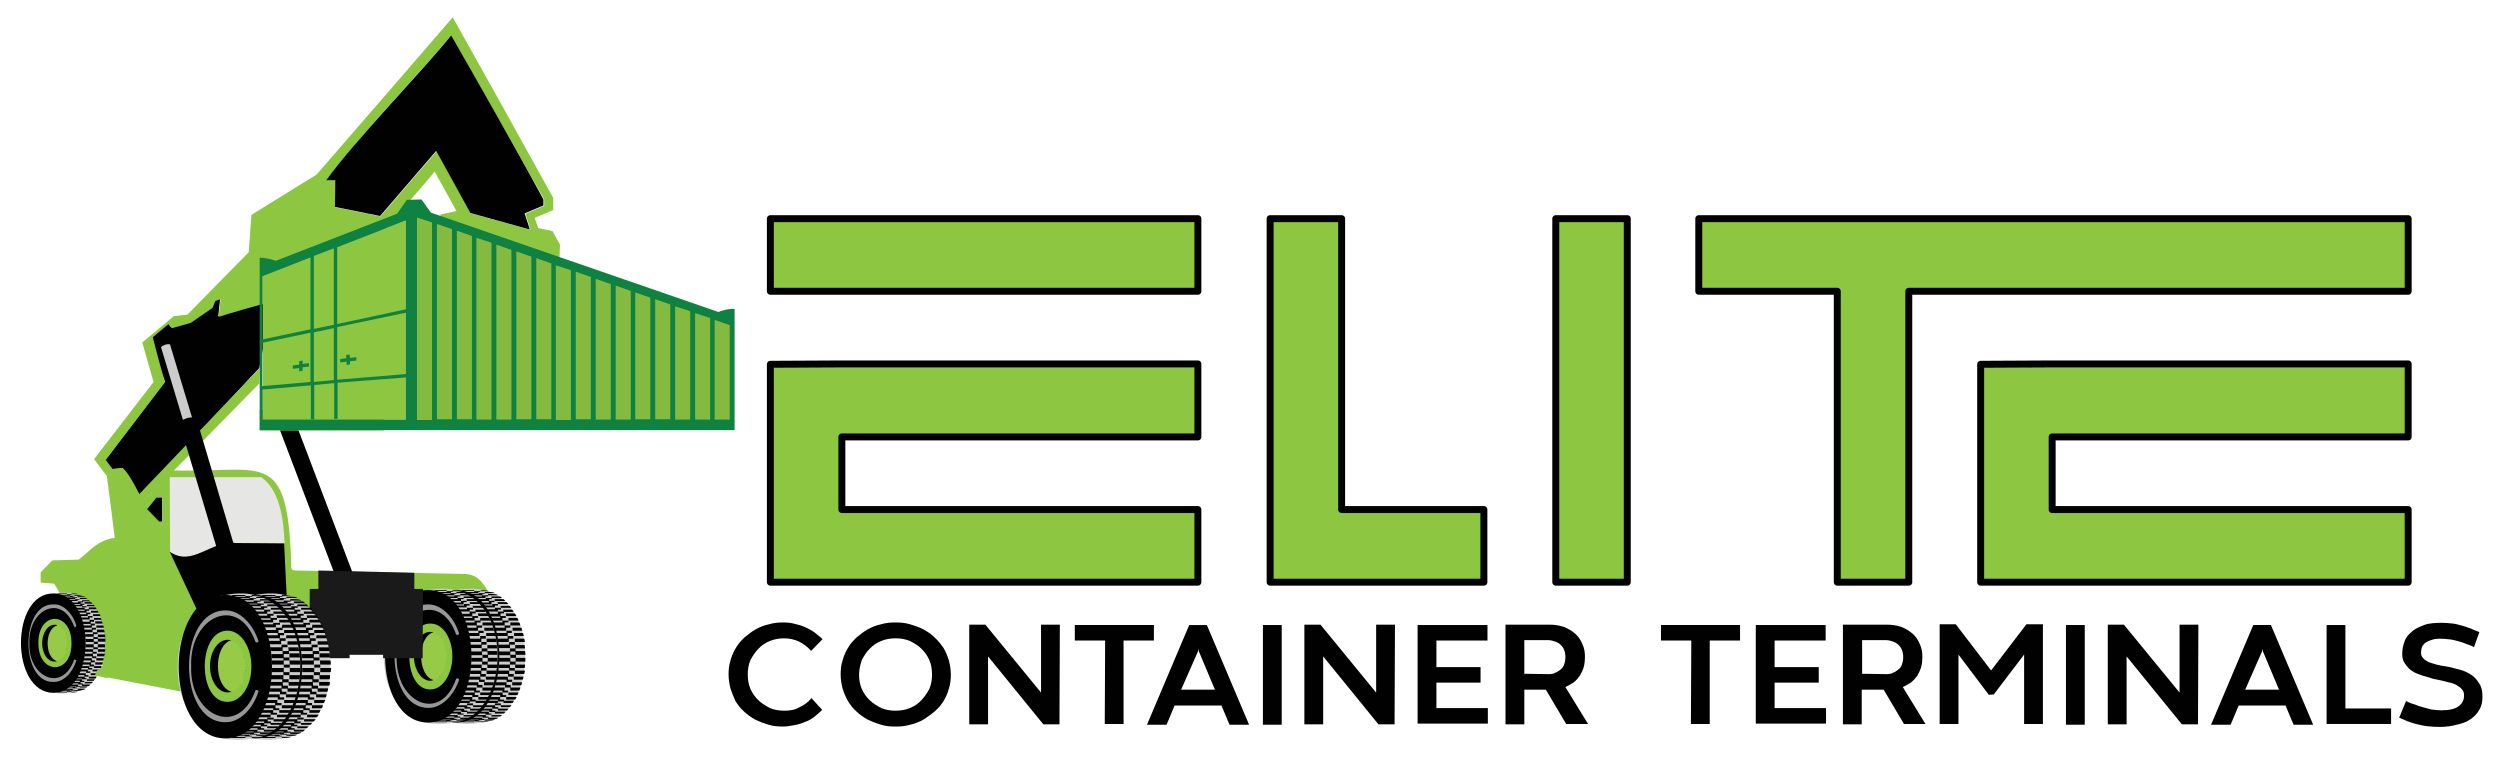 <?xml version="1.0" encoding="utf-8"?>
<!-- Generator: Adobe Illustrator 26.5.0, SVG Export Plug-In . SVG Version: 6.00 Build 0)  -->
<svg version="1.1" id="Layer_1" xmlns="http://www.w3.org/2000/svg" xmlns:xlink="http://www.w3.org/1999/xlink" x="0px" y="0px"
	 viewBox="0 0 664.3 203" style="enable-background:new 0 0 664.3 203;" xml:space="preserve">
<style type="text/css">
	.st0{fill:#8DC641;stroke:#010101;stroke-width:1.847;stroke-linecap:round;stroke-linejoin:round;stroke-miterlimit:11.339;}
	.st1{fill:#010101;}
	.st2{fill:#E6E6E5;}
	.st3{fill:#8DC641;}
	.st4{fill:#CCCCCC;}
	.st5{fill:#989898;}
	.st6{fill:#97CA47;}
	.st7{fill:#1A1A1A;}
	.st8{fill:#0F8140;}
	.st9{fill:#85BA41;}
</style>
<g>
	<path id="path1252" class="st0" d="M413.4,58.1v96.6h19V58.1H413.4z"/>
	<path id="path1254" class="st0" d="M204.7,96.8v19.3l0,0v19.3l0,0v19.3h113.6v-19.3h-94.6v-19.3h94.6V96.7h-94.6L204.7,96.8
		L204.7,96.8z"/>
	<rect id="rect1256" x="204.7" y="58.1" class="st0" width="113.6" height="19.3"/>
	<path id="path1258" class="st0" d="M526.3,96.8v19.3v19.3v19.3l0,0h113.6v-19.3h-94.6v-19.3h94.6V96.7h-94.6L526.3,96.8z"/>
	<path id="path1260" class="st0" d="M451.4,58.1v19.3h18.3h18.5V154v0.7h19V154V77.4h132.7V58.1H507.3h-19h-18.5H451.4z"/>
	<path id="path1262" class="st0" d="M337.5,58.1v77.3l0,0v19.3l0,0h19h37.8v-19.3h-37.8V58.1H337.5z"/>
	<g id="text1072" transform="scale(1.02,0.981)">
		<path id="path950" class="st1" d="M214.2,192.3c-0.6,0.6-1.3,1.2-2,1.8s-1.5,1.1-2.4,1.4c-0.8,0.4-1.7,0.7-2.8,0.9
			c-0.9,0.2-2,0.4-3,0.4c-1.3,0-2.5-0.1-3.8-0.5s-2.3-0.8-3.5-1.4c-1-0.6-2-1.3-2.9-2.2c-0.9-0.8-1.6-1.8-2.2-2.8
			c-0.5-1.1-0.9-2.2-1.3-3.4c-0.3-1.2-0.5-2.5-0.5-3.8s0.1-2.6,0.5-3.8c0.3-1.2,0.8-2.4,1.4-3.4c0.6-1.1,1.4-2,2.2-2.8
			c0.9-0.8,1.9-1.6,2.9-2.2c1-0.6,2.2-1.1,3.5-1.4c1.3-0.4,2.4-0.5,3.8-0.5c1,0,2.1,0.1,3,0.4c0.9,0.2,1.9,0.5,2.7,0.9
			s1.6,0.8,2.4,1.4c0.7,0.6,1.4,1.2,2.1,1.8l-3,3.2c-0.9-1.1-2-1.9-3.1-2.5c-1.3-0.6-2.5-0.9-3.9-0.9c-1.3,0-2.5,0.2-3.7,0.7
			s-2.2,1.2-3,2.1c-0.8,0.8-1.5,1.9-2.1,3.1c-0.5,1.2-0.7,2.5-0.7,3.9s0.2,2.7,0.7,3.9s1.2,2.2,2.1,3.1c0.8,0.8,1.9,1.5,3,2.1
			c1.2,0.5,2.4,0.7,3.7,0.7c1.4,0,2.8-0.2,3.9-0.9c1.3-0.6,2.3-1.4,3.2-2.5L214.2,192.3z"/>
		<path id="path952" class="st1" d="M219,182.7c0-1.3,0.1-2.6,0.5-3.8c0.3-1.2,0.8-2.4,1.4-3.4c0.6-1.1,1.4-2,2.2-2.8
			c0.9-0.8,1.9-1.6,2.9-2.2c1-0.6,2.2-1.1,3.5-1.4c1.3-0.4,2.4-0.5,3.8-0.5c1.3,0,2.5,0.1,3.8,0.5s2.4,0.8,3.5,1.4
			c1,0.6,2.1,1.3,2.9,2.2c0.9,0.8,1.6,1.8,2.3,2.8c0.6,1.1,1,2.1,1.4,3.4c0.3,1.2,0.5,2.5,0.5,3.8s-0.1,2.6-0.5,3.8
			c-0.3,1.2-0.8,2.4-1.4,3.4s-1.4,2-2.3,2.8c-0.9,0.8-1.9,1.5-2.9,2.2c-1,0.6-2.2,1.1-3.5,1.4c-1.3,0.4-2.4,0.5-3.8,0.5
			s-2.5-0.1-3.8-0.5s-2.3-0.8-3.5-1.4c-1-0.6-2-1.3-2.9-2.2c-0.9-0.8-1.6-1.8-2.2-2.8c-0.6-1.1-1-2.1-1.4-3.4
			C219.2,185.3,219,184,219,182.7z M223.8,182.7c0,1.4,0.2,2.7,0.7,3.9s1.2,2.2,2.1,3.1c0.8,0.8,1.9,1.5,3,2.1
			c1.2,0.5,2.4,0.7,3.7,0.7s2.5-0.2,3.7-0.7c1.2-0.5,2.2-1.2,3-2.1s1.5-1.9,2.1-3.1c0.5-1.2,0.7-2.5,0.7-3.9s-0.2-2.7-0.7-3.9
			s-1.2-2.2-2.1-3.1c-0.8-0.9-1.9-1.5-3-2.1c-1.2-0.5-2.4-0.7-3.7-0.7s-2.5,0.2-3.7,0.7s-2.2,1.2-3,2.1c-0.8,0.8-1.5,1.9-2.1,3.1
			C224.1,180.1,223.8,181.4,223.8,182.7z"/>
		<path id="path954" class="st1" d="M276,196.2h-4.2l-14.4-18.4v18.4h-4.9v-27h4.2l14.5,18.4v-18.4h4.9L276,196.2z"/>
		<path id="path956" class="st1" d="M287.9,173.5H280v-4.2h20.6v4.2h-7.9v22.6h-4.9L287.9,173.5L287.9,173.5z"/>
		<path id="path958" class="st1" d="M318.2,191.1H306l-2.1,5.2h-5.1l11-27h4.6l11,27h-5.1L318.2,191.1z M307.7,186.8h8.8l-4.2-10.4
			l-0.1-0.7l0,0l-0.1,0.7L307.7,186.8z"/>
		<path id="path960" class="st1" d="M329,169.3h4.9v27H329V169.3z"/>
		<path id="path962" class="st1" d="M363.3,196.2h-4.2l-14.4-18.4v18.4h-4.9v-27h4.2l14.5,18.4v-18.4h4.9L363.3,196.2L363.3,196.2z"
			/>
		<path id="path964" class="st1" d="M369.3,169.3h18.2v4.2h-13.3v7.2h11.5v4.2h-11.5v6.9h13.4v4.2h-18.3L369.3,169.3L369.3,169.3z"
			/>
		<path id="path966" class="st1" d="M402.7,186.8h-5.6v9.4h-4.9v-27h11.5c1.3,0,2.5,0.2,3.7,0.6c1.2,0.5,2.1,1.1,2.9,1.8
			s1.4,1.6,1.9,2.8c0.5,1.1,0.7,2.2,0.7,3.5c0,0.9-0.1,1.9-0.3,2.7c-0.2,0.8-0.6,1.6-1,2.4c-0.5,0.7-1,1.3-1.6,1.8
			c-0.7,0.5-1.4,0.9-2.2,1.3l5.9,10H408L402.7,186.8z M403.5,182.6c0.6,0,1.3-0.1,1.7-0.4c0.6-0.2,1-0.6,1.4-0.9
			c0.5-0.4,0.7-0.8,0.9-1.4c0.2-0.6,0.3-1.2,0.3-1.9s-0.1-1.3-0.3-1.9c-0.2-0.6-0.6-1.1-0.9-1.4c-0.5-0.5-0.9-0.7-1.4-0.9
			c-0.6-0.2-1.2-0.4-1.7-0.4h-6.4v9.1L403.5,182.6L403.5,182.6z"/>
		<path id="path968" class="st1" d="M440.6,173.5h-7.9v-4.2h20.6v4.2h-7.9v22.6h-4.9L440.6,173.5L440.6,173.5z"/>
		<path id="path970" class="st1" d="M457.4,169.3h18.2v4.2h-13.3v7.2h11.5v4.2h-11.5v6.9h13.4v4.2h-18.3L457.4,169.3L457.4,169.3z"
			/>
		<path id="path972" class="st1" d="M490.7,186.8H485v9.4h-4.9v-27h11.5c1.3,0,2.5,0.2,3.7,0.6c1.2,0.5,2.1,1.1,2.9,1.8
			s1.4,1.6,1.9,2.8c0.5,1.1,0.7,2.2,0.7,3.5c0,0.9-0.1,1.9-0.3,2.7c-0.2,0.8-0.6,1.6-1,2.4c-0.5,0.7-1,1.3-1.6,1.8
			c-0.7,0.5-1.4,0.9-2.2,1.3l5.9,10H496L490.7,186.8z M491.5,182.6c0.6,0,1.3-0.1,1.7-0.4c0.6-0.2,1-0.6,1.4-0.9
			c0.5-0.4,0.7-0.8,0.9-1.4c0.2-0.6,0.3-1.2,0.3-1.9s-0.1-1.3-0.3-1.9c-0.2-0.6-0.6-1.1-0.9-1.4c-0.5-0.5-0.9-0.7-1.4-0.9
			c-0.6-0.2-1.2-0.4-1.7-0.4h-6.4v9.1L491.5,182.6L491.5,182.6z"/>
		<path id="path974" class="st1" d="M518.1,188.2l-7.9-10.9v18.8h-4.9v-27h4.2l9.2,12.5l9.2-12.5h4.3v27h-4.9v-18.8l-7.9,10.8
			L518.1,188.2z"/>
		<path id="path976" class="st1" d="M538.2,169.3h4.9v27h-4.9V169.3z"/>
		<path id="path978" class="st1" d="M572.6,196.2h-4.2L554,177.8v18.4h-4.9v-27h4.2l14.5,18.4v-18.4h4.9L572.6,196.2L572.6,196.2z"
			/>
		<path id="path980" class="st1" d="M595.4,191.1h-12.2l-2.1,5.2H576l11-27h4.6l11,27h-5.1L595.4,191.1z M584.9,186.8h8.8l-4.2-10.4
			l-0.1-0.7l0,0l-0.1,0.7L584.9,186.8z"/>
		<path id="path982" class="st1" d="M606.1,169.3h4.9v22.6h11.9v4.2h-16.8L606.1,169.3L606.1,169.3z"/>
		<path id="path984" class="st1" d="M626.8,189.9c0.5,0.2,1.2,0.6,1.9,0.8s1.4,0.6,2.3,0.8c0.8,0.2,1.6,0.5,2.5,0.7
			c0.9,0.1,1.7,0.2,2.5,0.2c2.1,0,3.6-0.4,4.5-1.1c0.9-0.7,1.4-1.6,1.4-2.9c0-0.7-0.1-1.2-0.5-1.6c-0.3-0.5-0.8-0.8-1.4-1.2
			c-0.6-0.4-1.3-0.6-2.2-0.8c-0.8-0.2-1.7-0.5-2.8-0.7c-0.6-0.1-1.2-0.2-1.9-0.5c-0.7-0.2-1.3-0.4-2-0.6c-0.7-0.2-1.3-0.5-2-0.8
			c-0.6-0.4-1.2-0.7-1.6-1.2c-0.5-0.5-0.9-1.1-1.2-1.6s-0.5-1.4-0.5-2.2c0-1.2,0.2-2.4,0.6-3.4c0.3-1.1,1-1.9,1.9-2.7
			c0.8-0.8,2-1.3,3.2-1.8s2.9-0.6,4.7-0.6c0.9,0,1.9,0.1,2.8,0.2c0.9,0.1,1.7,0.4,2.5,0.6c0.8,0.2,1.6,0.6,2.3,0.8
			c0.7,0.4,1.4,0.6,2.1,0.9l-1.4,4.1c-0.3-0.2-0.9-0.5-1.5-0.7c-0.7-0.2-1.4-0.6-2.2-0.8s-1.6-0.5-2.5-0.6s-1.7-0.2-2.5-0.2
			c-1,0-1.9,0.1-2.5,0.4c-0.7,0.2-1.2,0.5-1.6,0.8c-0.3,0.4-0.7,0.7-0.8,1.2s-0.2,0.8-0.2,1.3c0,0.6,0.1,1.1,0.5,1.5
			c0.3,0.5,0.8,0.7,1.4,1.1c0.6,0.2,1.3,0.5,2.1,0.7s1.6,0.4,2.5,0.5c1.3,0.2,2.4,0.6,3.6,0.9s2.1,0.8,3,1.4
			c0.9,0.6,1.5,1.4,2.1,2.4c0.6,0.9,0.8,2.1,0.8,3.5c0,1.3-0.2,2.5-0.8,3.5c-0.6,1.1-1.3,1.9-2.3,2.6c-0.9,0.7-2.2,1.2-3.6,1.5
			c-1.4,0.4-2.9,0.6-4.5,0.6c-1.2,0-2.2-0.1-3.2-0.2c-1-0.1-2-0.4-2.9-0.6c-0.9-0.2-1.7-0.6-2.4-0.8c-0.7-0.4-1.4-0.6-2-0.9
			L626.8,189.9z"/>
	</g>
</g>
<g>
	<path id="path2208" class="st2" d="M43.5,125.6l26.1,0.3l2.9,2.8l2.9,7.3l0.8,6.9l-0.8,1.4l-27.6,5.3l-2.9-3.1L43.5,125.6z"/>
	<path id="path1832" class="st1" d="M27.7,122.6l1.7,2.1l3.2-0.3c1.4,1.6,3.6,5.5,4.5,7.4l31.8-34l3.4-18C69.7,80.4,60.6,83.2,58,84
		l0.5-4.7L57,79.8l-0.7,1.8l-5.8,4l-5,1.4l-0.9-1.1c-0.7,0.6-4.6,3.7-4.8,4.6l4,10.9L27.7,122.6z"/>
	<path id="path1836" class="st3" d="M120.3,4.6c-9,10.4-27.2,31.5-36.2,41.8L66.8,57.1L66.1,67L49.8,83.6L46.2,84l-8.4,7l3,10.5
		L25,122l3.4,4.5l2.1,16.4c-5,0.8-6.7,3.7-9.6,5.8l-7,0.2l-3.1,3.2v2.7l3.6,0.3l12.9,21.8L26,178l-0.6,1.4l23.9,4.6l4.1-21.9
		L46.8,150c0.8,1.4,5.8,11,6.4,12.3l26.3,8.2l26.2-1.3l24.5-11.4c-1.5-1.8-2.5-5.3-7-5.3L79,151.6c-0.6,0-1.5,0.1-1.6-0.8
		c-0.8-33.4-7.8-24.5-33.7-25.9l-0.8,3.9l-4.9,4.3c-1-1.8-3.7-7.5-5.4-8.7l-2.7,0.2l-1.8-2.4l15.8-20.7c-1-2.7-3.3-11.9-3.3-11.9
		l4.2-3.5l0.9,1.1l5-1.4l5.8-4l0.7-1.8l1.4-0.5l-0.5,4.7c6.5-2.1,23-6.5,29.8-8.4c7.1-7.2,21.3-22.4,27.6-30.2l5.8,10.5L117,57
		c0.5,0.2-2.9,6.7-3,7l34.5,9.1l0.3-8.1l-2-3.6l-3.8-0.8l-0.9-2.7l4.9-2.1v-3.2C140.4,40.6,127,16.5,120.3,4.6z M119.9,9.4
		c5.9,10.4,18.7,33.1,24.7,43.6v1.7l-5,2.1l1.4,4.3l-15.8-4.4L116,40.2l-14.9,17.3l-12-2.4l0.2-7.2h-2.4
		C94.2,37.3,111.6,19.4,119.9,9.4z M45.1,126.8h24.3c4.6,3.1,6,10.4,6.2,17.6l-12.7-0.1c-6.2-0.7-11.5,5.6-17.1,3.5l-0.6-1.2
		L45.1,126.8L45.1,126.8z M41.7,132.2h1.5v6.4h-0.8l-3.1-3.3L41.7,132.2z"/>
	<path id="path1838" class="st1" d="M45.1,146.6l13.4,28.6l18.1-8.1l-1.1-22.7l-12.7-0.1C55.9,143.5,51.2,150.8,45.1,146.6
		L45.1,146.6z"/>
	<path id="path1854" class="st4" d="M43.9,91.6c-0.6,0.2-1.1,0.5-1.1,0.7l0,0l6.9,22.9l2.4-0.7l-6.9-22.9
		C45.1,91.4,44.5,91.4,43.9,91.6L43.9,91.6z"/>
	<path id="path1858" class="st1" d="M75.8,111.6c-1.2,0.5-2.1,1.1-1.9,1.4l0,0L90,155.4l4.3-1.6l-16.1-42.4
		C78.1,111.1,77,111.1,75.8,111.6L75.8,111.6z"/>
	<path id="path3107" class="st4" d="M121.2,156.8c-16.5,1.4-17,39.8,6.6,35.2C144.2,190.6,144.8,152.2,121.2,156.8z"/>
	<path id="ellipse3109" class="st1" d="M121.2,156.8c15.3,0,15.3,35.2,0,35.2S105.9,156.8,121.2,156.8z"/>
	<path id="path3111" class="st1" d="M131.6,174.4c-0.3,20.6-20.6,20.6-20.9,0l0,0c0-8.7,4.6-15.7,10.4-15.7
		C127,158.7,131.6,165.8,131.6,174.4"/>
	<path id="path3113" class="st5" d="M121.2,160.6c-12,0-11.9,27.5,0,27.5c3.4,0.1,6.8-3.2,8.2-7.5c-0.1-0.3-0.5-0.5-0.8-0.2
		c-4.2,12-16.2,6.2-15.8-5.9c-0.5-12.1,11.6-17.8,15.8-5.9c0.2,0.2,0.7,0.1,0.8-0.2C127.9,163.8,124.7,160.6,121.2,160.6
		L121.2,160.6L121.2,160.6z M128.9,167.6L128.9,167.6L128.9,167.6z M129,167.6L129,167.6L129,167.6z M128.8,167.6L128.8,167.6
		C128.8,167.6,128.7,167.6,128.8,167.6L128.8,167.6z M128.6,167.7L128.6,167.7L128.6,167.7z M128.6,167.7
		C128.5,167.7,128.5,167.7,128.6,167.7C128.5,167.7,128.5,167.7,128.6,167.7z M128.5,167.8L128.5,167.8L128.5,167.8z M128.4,167.9
		L128.4,167.9L128.4,167.9z M128.4,181C128.4,181,128.5,181,128.4,181C128.5,181,128.5,181,128.4,181z M128.5,181.1L128.5,181.1
		L128.5,181.1z M128.6,181.1L128.6,181.1L128.6,181.1z M128.6,181.2C128.7,181.2,128.7,181.2,128.6,181.2
		C128.7,181.2,128.7,181.2,128.6,181.2z M128.9,181.3L128.9,181.3L128.9,181.3z"/>
	<path id="path3115" class="st3" d="M127.6,174.4c0,4.8-2.6,8.8-5.8,8.8c-7.6,0.2-7.5-18,0.2-17.5
		C125,165.8,127.6,169.6,127.6,174.4L127.6,174.4"/>
	<path id="path3117" class="st6" d="M126.1,174.4c0,3.6-2,6.5-4.3,6.5c-5.7,0.2-5.6-13.4,0.2-13C124.2,168,126.1,170.9,126.1,174.4
		L126.1,174.4"/>
	<path id="path3119" class="st1" d="M121.8,167.9c-2.4,0-4.3,2.9-4.3,6.5l0,0c0,3.6,2,6.5,4.3,6.5c0.3,0,0.6-0.1,0.9-0.2
		c-4.4-1.2-4.4-11.5,0-12.7C122.4,168,122.1,167.9,121.8,167.9L121.8,167.9z M122.8,168.1L122.8,168.1L122.8,168.1z M122.8,168.1
		L122.8,168.1C122.9,168.1,122.9,168.1,122.8,168.1z M122.9,168.2C122.9,168.2,123,168.2,122.9,168.2
		C123,168.2,123,168.2,122.9,168.2z M123,168.2L123,168.2C123.1,168.2,123.1,168.2,123,168.2z M123.7,168.6L123.7,168.6L123.7,168.6
		z M123.7,168.6L123.7,168.6C123.8,168.6,123.8,168.6,123.7,168.6z M123.9,168.7C123.9,168.7,123.9,168.8,123.9,168.7
		C123.9,168.8,123.9,168.7,123.9,168.7z M124,168.9C124.1,168.9,124.1,168.9,124,168.9C124.1,168.9,124.1,168.9,124,168.9z
		 M124.1,168.9L124.1,168.9L124.1,168.9z M124.1,169C124.2,169,124.2,169,124.1,169C124.2,169,124.2,169,124.1,169z M124.2,169
		C124.2,169.1,124.3,169.1,124.2,169C124.3,169.1,124.2,169.1,124.2,169z M124.4,169.2C124.4,169.3,124.4,169.3,124.4,169.2
		C124.4,169.3,124.4,169.3,124.4,169.2z M124.5,169.4L124.5,169.4L124.5,169.4z M124.5,169.4c0.1,0.1,0.1,0.1,0.2,0.2
		C124.7,169.6,124.6,169.5,124.5,169.4z M124.7,169.6L124.7,169.6L124.7,169.6z M124.9,169.9L124.9,169.9
		C125,170,124.9,170,124.9,169.9z M125,170L125,170C125,170.1,125,170.1,125,170z M125.4,170.8C125.4,170.8,125.4,170.9,125.4,170.8
		C125.4,170.9,125.4,170.8,125.4,170.8z M125.4,170.9c0,0.1,0.1,0.2,0.1,0.2C125.5,171.1,125.4,171,125.4,170.9z M125.7,171.5
		C125.7,171.5,125.7,171.6,125.7,171.5C125.7,171.6,125.7,171.5,125.7,171.5z M125.7,171.8C125.7,171.9,125.7,171.9,125.7,171.8
		L125.7,171.8z M125.7,171.9C125.7,172,125.7,172,125.7,171.9C125.8,172,125.8,172,125.7,171.9z M125.8,172.1c0,0.1,0.1,0.2,0.1,0.2
		C125.8,172.2,125.8,172.1,125.8,172.1z M125.9,172.3c0,0.1,0,0.1,0,0.2C125.9,172.4,125.9,172.4,125.9,172.3z M125.9,172.5
		c0,0.1,0,0.2,0.1,0.2C126,172.7,125.9,172.6,125.9,172.5z M126,172.8C126,172.9,126,172.9,126,172.8L126,172.8z M126,173.1
		L126,173.1L126,173.1z M126,173.3C126,173.4,126,173.4,126,173.3C126,173.4,126,173.4,126,173.3z M126,173.9c0,0.1,0,0.1,0,0.2
		C126,174,126,174,126,173.9z M126,174.1c0,0.1,0,0.1,0,0.2C126,174.1,126,174.1,126,174.1z M126.1,174.4c0,0.1,0,0.2,0,0.2
		C126.1,174.6,126.1,174.5,126.1,174.4z M126,174.8c0,0.1,0,0.2,0,0.3C126,175,126,175,126,174.8z M126,175.3c0,0.2,0,0.2-0.1,0.4
		C126,175.6,126,175.4,126,175.3z M126,175.9c0,0.2-0.1,0.2-0.1,0.4C126,176.2,126,176,126,175.9z M125.9,176.4
		c0,0.1-0.1,0.2-0.1,0.2C125.8,176.6,125.9,176.5,125.9,176.4z M125.7,176.9c0,0.1-0.1,0.2-0.1,0.2
		C125.7,177,125.7,176.9,125.7,176.9z M125.7,177.3L125.7,177.3L125.7,177.3z M125.4,178.1C125.4,178.2,125.4,178.2,125.4,178.1
		C125.3,178.2,125.3,178.1,125.4,178.1z M125,178.5L125,178.5C125,178.6,125,178.6,125,178.5z M125,178.8
		C124.9,178.9,124.9,178.9,125,178.8C124.9,178.9,124.9,178.9,125,178.8z M124.7,179.2L124.7,179.2
		C124.6,179.3,124.7,179.2,124.7,179.2z M124.3,179.7c-0.1,0.1-0.1,0.1-0.2,0.2C124.2,179.8,124.2,179.8,124.3,179.7z M123.8,180.1
		L123.8,180.1L123.8,180.1z M123.5,180.3C123.5,180.3,123.4,180.3,123.5,180.3C123.5,180.4,123.5,180.3,123.5,180.3z M123.3,180.4
		C123.3,180.4,123.3,180.5,123.3,180.4C123.3,180.5,123.3,180.4,123.3,180.4z"/>
	<path id="path3121" class="st1" d="M122.8,156.8v0.2h3.2v-0.2H122.8z M126,157.1v0.2h-2.1v0.3h3.2v-0.3h0.5v-0.2H126z M127.7,157.1
		h2.4c-0.8-0.2-1.6-0.3-2.4-0.2C127.7,156.9,127.7,157.1,127.7,157.1z M127.2,157.6v0.2H125v0.4h3.2v-0.4h0.6v-0.2H127.2z
		 M128.8,157.6h2.7c-0.5-0.4-2.1-0.3-2.7-0.3V157.6z M128.1,158.2v0.3h-2.3v0.4h3.2v-0.4h0.7v-0.3H128.1z M129.7,158.2h2.7
		c-0.4-0.5-2.2-0.3-2.7-0.4V158.2L129.7,158.2z M129.1,158.9v0.3h-2.3v0.5h3.2v-0.5h0.7v-0.3H129.1z M130.6,158.9h2.8
		c-0.2-0.2-0.4-0.3-0.5-0.4h-2.3V158.9z M129.9,159.7v0.4h-2.4v0.5h3.1V160h0.8v-0.4L129.9,159.7L129.9,159.7z M131.5,159.7h2.8
		c-0.2-0.2-0.3-0.3-0.5-0.5h-2.4L131.5,159.7L131.5,159.7z M130.8,160.5v0.4h-2.4v0.5h3.1v-0.5h0.8v-0.4H130.8z M132.3,160.5h2.8
		c-0.2-0.2-0.3-0.3-0.5-0.5h-2.4L132.3,160.5L132.3,160.5z M131.5,161.5v0.5h1.6v-0.5H131.5z M133.1,161.5h2.8
		c-0.2-0.2-0.3-0.4-0.5-0.5H133L133.1,161.5L133.1,161.5z M129.2,161.9v0.6h3.1v-0.6H129.2z M132.3,162.6v0.5h-2.4v0.7h3.1V163h0.9
		v-0.5h-1.6V162.6z M133.8,162.6h2.7c-0.2-0.2-0.2-0.4-0.4-0.6h-2.4L133.8,162.6L133.8,162.6z M132.9,163.7v0.5h-2.5v0.7h3.1v-0.7
		h0.9v-0.5H132.9z M134.5,163.7h2.7c-0.1-0.2-0.2-0.5-0.4-0.7h-2.4L134.5,163.7L134.5,163.7z M133.5,164.9v0.5H131v0.8h3.1v-0.8h1
		v-0.5H133.5z M135.1,164.9h2.7c-0.1-0.2-0.2-0.5-0.3-0.7h-2.4V164.9L135.1,164.9z M134.1,166.2v0.6h-2.6v0.8h3v-0.8h1.1v-0.6H134.1
		L134.1,166.2z M135.6,166.2h2.7c-0.1-0.2-0.2-0.5-0.3-0.8h-2.4V166.2L135.6,166.2z M134.6,167.6v0.6h-2.7v0.8h3v-0.8h1.1v-0.6
		H134.6z M136.1,167.6h2.7c-0.1-0.3-0.2-0.5-0.2-0.8h-2.4v0.8H136.1z M134.9,169v0.7h-2.7v0.9h3v-0.9h1.2V169H134.9z M136.5,169h2.7
		c-0.1-0.3-0.2-0.6-0.2-0.8h-2.4v0.8H136.5z M135.3,170.6v0.7h-2.8v0.9h3v-0.9h1.3v-0.7H135.3z M136.8,170.6h2.7
		c-0.1-0.3-0.1-0.6-0.2-0.9h-2.5V170.6z M135.5,172.3v0.8h-2.9v1h3v-1h1.4v-0.8H135.5z M136.9,172.3h2.6c0-0.3-0.1-0.6-0.1-0.9h-2.5
		V172.3z M135.6,174v0.8h1.5V174H135.6z M137,174h2.6c0-0.3,0-0.7-0.1-1h-2.6L137,174z M137,174.8v1h2.6c0-0.3,0-0.7,0-1
		C139.4,174.8,137.2,174.8,137,174.8z M135.6,174.8h-3v1h2.9v0.8h1.5v-0.8h-1.4V174.8z M136.9,176.6v0.9h2.5
		c0.1-0.3,0.1-0.6,0.1-0.9H136.9z M135.5,176.6h-3v0.9h2.8v0.7h1.5v-0.7h-1.3V176.6L135.5,176.6z M136.8,178.2v0.9h2.5
		c0.1-0.3,0.1-0.6,0.2-0.9H136.8z M135.3,178.2h-3v0.9h2.7v0.7h1.5v-0.7h-1.2V178.2z M136.5,179.8v0.8h2.4c0.1-0.3,0.2-0.5,0.2-0.8
		H136.5z M134.9,179.8h-3v0.8h2.7v0.6h1.5v-0.6H135L134.9,179.8L134.9,179.8z M136.1,181.3v0.8h2.4c0.1-0.3,0.2-0.5,0.2-0.8H136.1z
		 M134.6,181.3h-3v0.8h2.6v0.6h1.5V182h-1.1V181.3z M135.6,182.7v0.8h2.4c0.1-0.2,0.2-0.5,0.3-0.8H135.6z M134.1,182.7H131v0.8h2.5
		v0.5h1.5v-0.5h-1L134.1,182.7z M135.1,184v0.7h2.4c0.1-0.2,0.2-0.5,0.3-0.7H135.1z M133.5,184h-3.1v0.7h2.5v0.5h1.6v-0.5h-0.9
		L133.5,184z M134.5,185.2v0.7h2.4c0.2-0.2,0.2-0.5,0.4-0.7H134.5z M132.9,185.2h-3v0.7h2.4v0.5h1.6v-0.5h-1V185.2L132.9,185.2z
		 M133.8,186.2v0.6h2.4c0.2-0.2,0.2-0.4,0.4-0.6H133.8z M132.3,186.2h-3.1v0.6h3.1V186.2z M131.5,186.9v0.5h1.6v-0.5H131.5z
		 M133.1,187.4v0.5h2.4c0.2-0.2,0.3-0.4,0.5-0.5H133.1z M131.5,187.4h-3.1v0.5h2.4v0.4h1.6v-0.4h-0.8L131.5,187.4L131.5,187.4z
		 M132.3,188.3v0.5h2.4c0.2-0.2,0.3-0.3,0.5-0.5H132.3z M130.8,188.3h-3.2v0.5h2.4v0.4h1.6v-0.4h-0.8V188.3L130.8,188.3z
		 M131.5,189.1v0.5h2.4c0.2-0.2,0.3-0.3,0.5-0.5H131.5z M129.9,189.1h-3.2v0.5h2.3v0.3h1.6v-0.3h-0.7L129.9,189.1L129.9,189.1z
		 M130.6,190v0.4h2.3c0.2-0.2,0.4-0.2,0.5-0.4H130.6z M129.1,190h-3.2v0.4h2.3v0.3h1.6v-0.3h-0.7L129.1,190L129.1,190z M129.7,190.7
		v0.4c0.5,0,2.4,0.2,2.7-0.4H129.7z M128.1,190.7h-3.2v0.4h2.2v0.2h1.6V191h-0.6V190.7L128.1,190.7z M128.8,191.2v0.3
		c0.6,0,2.1,0.1,2.7-0.3H128.8z M127.2,191.2H124v0.3h2.1v0.2h1.6v-0.2h-0.5V191.2L127.2,191.2z M127.7,191.7v0.2
		c0.8,0,1.6,0,2.4-0.2H127.7z M126,191.7h-3.2v0.2h3.2V191.7z"/>
	<path id="path3125" class="st4" d="M113.8,156.8c-16.5,1.4-17,39.8,6.6,35.2C136.9,190.6,137.4,152.2,113.8,156.8z"/>
	<path id="ellipse3127" class="st1" d="M113.8,156.8c15.3,0,15.3,35.2,0,35.2S98.5,156.8,113.8,156.8z"/>
	<path id="path3129" class="st1" d="M124.2,174.4c0,8.7-4.6,15.7-10.4,15.7c-13.7,0-13.6-31.6,0.2-31.3
		C119.6,158.9,124.2,165.8,124.2,174.4L124.2,174.4"/>
	<path id="path3131" class="st5" d="M113.8,160.6c-12,0-11.9,27.5,0,27.5c3.4,0.1,6.8-3.2,8.2-7.5c-0.1-0.3-0.5-0.5-0.8-0.2
		c-4.2,12-16.2,6.2-15.8-5.9c-0.5-12.1,11.6-17.8,15.8-5.9c0.2,0.2,0.7,0.1,0.8-0.2C120.6,163.8,117.2,160.6,113.8,160.6
		L113.8,160.6L113.8,160.6z M121.5,167.6L121.5,167.6L121.5,167.6z M121.5,167.6L121.5,167.6C121.6,167.6,121.5,167.6,121.5,167.6z
		 M121.4,167.6L121.4,167.6C121.3,167.6,121.3,167.6,121.4,167.6C121.3,167.6,121.3,167.6,121.4,167.6L121.4,167.6z M121.2,167.7
		L121.2,167.7L121.2,167.7z M121.1,167.7L121.1,167.7L121.1,167.7z M121,167.8L121,167.8L121,167.8z M121,167.9L121,167.9L121,167.9
		z M121,181L121,181L121,181z M121.1,181.1L121.1,181.1L121.1,181.1z M121.2,181.1L121.2,181.1L121.2,181.1z M121.2,181.2
		C121.2,181.2,121.3,181.2,121.2,181.2C121.3,181.2,121.2,181.2,121.2,181.2z M121.5,181.3L121.5,181.3L121.5,181.3z"/>
	<path id="path3133" class="st3" d="M120.2,174.4c0,4.8-2.6,8.8-5.8,8.8c-7.6,0.2-7.5-18,0.2-17.5
		C117.7,165.8,120.2,169.6,120.2,174.4L120.2,174.4"/>
	<path id="path3135" class="st6" d="M118.7,174.4c0,3.6-2,6.5-4.3,6.5c-5.7,0.2-5.6-13.4,0.2-13C116.8,168,118.7,170.9,118.7,174.4
		L118.7,174.4"/>
	<path id="path3137" class="st1" d="M114.3,167.9c-2.4,0-4.3,2.9-4.3,6.5l0,0c0,3.6,2,6.5,4.3,6.5c0.3,0,0.6-0.1,0.9-0.2
		c-4.4-1.2-4.4-11.5,0-12.7C115,168,114.7,167.9,114.3,167.9L114.3,167.9z M115.4,168.1C115.4,168.1,115.5,168.1,115.4,168.1
		C115.5,168.1,115.4,168.1,115.4,168.1z M115.5,168.1L115.5,168.1L115.5,168.1z M115.5,168.2C115.5,168.2,115.6,168.2,115.5,168.2
		C115.6,168.2,115.5,168.2,115.5,168.2z M115.6,168.2L115.6,168.2C115.7,168.2,115.6,168.2,115.6,168.2z M116.2,168.6
		C116.3,168.6,116.3,168.6,116.2,168.6C116.3,168.6,116.3,168.6,116.2,168.6z M116.3,168.6L116.3,168.6
		C116.4,168.6,116.3,168.6,116.3,168.6z M116.4,168.7C116.5,168.7,116.5,168.8,116.4,168.7C116.5,168.8,116.5,168.7,116.4,168.7z
		 M116.6,168.9C116.6,168.9,116.7,168.9,116.6,168.9C116.7,168.9,116.6,168.9,116.6,168.9z M116.7,168.9L116.7,168.9L116.7,168.9z
		 M116.7,169L116.7,169L116.7,169z M116.8,169C116.8,169.1,116.8,169.1,116.8,169C116.8,169.1,116.8,169.1,116.8,169z M117,169.2
		C117,169.3,117,169.3,117,169.2C117,169.3,117,169.3,117,169.2z M117.1,169.4L117.1,169.4L117.1,169.4z M117.1,169.4
		c0.1,0.1,0.1,0.1,0.2,0.2C117.2,169.6,117.2,169.5,117.1,169.4z M117.3,169.6L117.3,169.6L117.3,169.6z M117.5,169.9L117.5,169.9
		C117.5,170,117.5,170,117.5,169.9z M117.6,170L117.6,170C117.6,170.1,117.6,170.1,117.6,170z M118,170.8
		C118,170.8,118,170.9,118,170.8C118,170.9,118,170.8,118,170.8z M118,170.9c0,0.1,0.1,0.2,0.1,0.2C118,171.1,118,171,118,170.9z
		 M118.3,171.5C118.3,171.5,118.3,171.6,118.3,171.5C118.3,171.6,118.3,171.5,118.3,171.5z M118.3,171.8
		C118.3,171.9,118.3,171.9,118.3,171.8L118.3,171.8z M118.3,171.9C118.3,172,118.3,172,118.3,171.9C118.3,172,118.3,172,118.3,171.9
		z M118.4,172.1c0,0.1,0.1,0.2,0.1,0.2C118.4,172.2,118.4,172.1,118.4,172.1z M118.4,172.3c0,0.1,0,0.1,0,0.2
		C118.5,172.4,118.4,172.4,118.4,172.3z M118.5,172.5c0,0.1,0,0.2,0.1,0.2C118.5,172.7,118.5,172.6,118.5,172.5z M118.6,172.8
		C118.6,172.9,118.6,172.9,118.6,172.8L118.6,172.8z M118.6,173.1L118.6,173.1L118.6,173.1z M118.6,173.3
		C118.6,173.4,118.6,173.4,118.6,173.3C118.7,173.4,118.7,173.4,118.6,173.3z M118.7,173.9c0,0.1,0,0.1,0,0.2
		C118.7,174,118.7,174,118.7,173.9z M118.7,174.1c0,0.1,0,0.1,0,0.2C118.7,174.1,118.7,174.1,118.7,174.1z M118.7,174.4
		c0,0.1,0,0.2,0,0.2C118.7,174.6,118.7,174.5,118.7,174.4z M118.7,174.8c0,0.1,0,0.2,0,0.3C118.7,175,118.7,175,118.7,174.8z
		 M118.7,175.3c0,0.2,0,0.2-0.1,0.4C118.6,175.6,118.7,175.4,118.7,175.3z M118.6,175.9c0,0.2-0.1,0.2-0.1,0.4
		C118.5,176.2,118.5,176,118.6,175.9z M118.5,176.4c0,0.1-0.1,0.2-0.1,0.2C118.4,176.6,118.4,176.5,118.5,176.4z M118.3,176.9
		c0,0.1-0.1,0.2-0.1,0.2C118.3,177,118.3,176.9,118.3,176.9z M118.3,177.3L118.3,177.3C118.2,177.3,118.3,177.3,118.3,177.3z
		 M117.9,178.1C117.9,178.2,117.9,178.2,117.9,178.1C117.9,178.2,117.9,178.1,117.9,178.1z M117.7,178.5L117.7,178.5
		C117.7,178.6,117.7,178.6,117.7,178.5z M117.5,178.8C117.5,178.9,117.5,178.9,117.5,178.8C117.5,178.9,117.5,178.9,117.5,178.8z
		 M117.3,179.2L117.3,179.2C117.2,179.3,117.2,179.2,117.3,179.2z M116.9,179.7c-0.1,0.1-0.1,0.1-0.2,0.2
		C116.7,179.8,116.8,179.8,116.9,179.7z M116.4,180.1L116.4,180.1L116.4,180.1z M116.1,180.3L116.1,180.3
		C116.1,180.4,116.1,180.3,116.1,180.3z M115.9,180.4C115.9,180.4,115.8,180.5,115.9,180.4C115.8,180.5,115.9,180.4,115.9,180.4z"/>
	<path id="path3139" class="st1" d="M115.5,156.8v0.2h3.2v-0.2H115.5z M118.7,157.1v0.2h-2.1v0.3h3.2v-0.3h0.5v-0.2H118.7z
		 M120.2,157.1h2.4c-0.8-0.2-1.6-0.3-2.4-0.2V157.1z M119.7,157.6v0.2h-2.2v0.4h3.2v-0.4h0.6v-0.2H119.7z M121.3,157.6h2.7
		c-0.5-0.4-2.1-0.3-2.7-0.3V157.6z M120.7,158.2v0.3h-2.3v0.4h3.2v-0.4h0.7v-0.3H120.7z M122.3,158.2h2.7c-0.4-0.5-2.2-0.3-2.7-0.4
		V158.2L122.3,158.2z M121.6,158.9v0.3h-2.3v0.5h3.2v-0.5h0.7v-0.3H121.6z M123.2,158.9h2.8c-0.2-0.2-0.4-0.3-0.5-0.4h-2.3V158.9z
		 M122.5,159.7v0.4h-2.4v0.5h3.1V160h0.8v-0.4L122.5,159.7L122.5,159.7z M124.1,159.7h2.8c-0.2-0.2-0.3-0.3-0.5-0.5H124L124.1,159.7
		L124.1,159.7z M123.3,160.5v0.4h-2.4v0.5h3.1v-0.5h0.8v-0.4H123.3z M124.9,160.5h2.8c-0.2-0.2-0.3-0.3-0.5-0.5h-2.4L124.9,160.5z
		 M124.1,161.5v0.5h1.6v-0.5H124.1z M125.7,161.5h2.8c-0.2-0.2-0.3-0.4-0.5-0.5h-2.4L125.7,161.5L125.7,161.5z M121.7,161.9v0.6h3.1
		v-0.6H121.7z M124.8,162.6v0.5h-2.4v0.7h3.1V163h0.9v-0.5h-1.6V162.6z M126.4,162.6h2.7c-0.2-0.2-0.2-0.4-0.4-0.6h-2.4L126.4,162.6
		L126.4,162.6z M125.5,163.7v0.5H123v0.7h3.1v-0.7h0.9v-0.5H125.5z M127.1,163.7h2.7c-0.1-0.2-0.2-0.5-0.4-0.7H127L127.1,163.7
		L127.1,163.7z M126.1,164.9v0.5h-2.5v0.8h3.1v-0.8h1v-0.5H126.1z M127.6,164.9h2.7c-0.1-0.2-0.2-0.5-0.3-0.7h-2.4V164.9
		L127.6,164.9z M126.6,166.2v0.6H124v0.8h3v-0.8h1.1v-0.6H126.6L126.6,166.2z M128.2,166.2h2.7c-0.1-0.2-0.2-0.5-0.3-0.8h-2.4V166.2
		L128.2,166.2z M127.1,167.6v0.6h-2.7v0.8h3v-0.8h1.1v-0.6H127.1z M128.6,167.6h2.7c-0.1-0.3-0.2-0.5-0.2-0.8h-2.4v0.8H128.6z
		 M127.6,169v0.7h-2.7v0.9h3v-0.9h1.2V169H127.6z M129.1,169h2.7c-0.1-0.3-0.2-0.6-0.2-0.8h-2.4v0.8H129.1z M127.9,170.6v0.7H125
		v0.9h3v-0.9h1.3v-0.7H127.9z M129.3,170.6h2.7c-0.1-0.3-0.1-0.6-0.2-0.9h-2.5V170.6z M128,172.3v0.8h-2.9v1h3v-1h1.4v-0.8H128z
		 M129.5,172.3h2.6c0-0.3-0.1-0.6-0.1-0.9h-2.5V172.3z M128.2,174v0.8h1.5V174H128.2z M129.6,174h2.6c0-0.3,0-0.7-0.1-1h-2.6
		L129.6,174z M129.6,174.8v1h2.6c0-0.3,0-0.7,0-1C132.1,174.8,129.8,174.8,129.6,174.8z M128.2,174.8h-3v1h2.9v0.8h1.5v-0.8h-1.4
		V174.8z M129.5,176.6v0.9h2.5c0.1-0.3,0.1-0.6,0.1-0.9H129.5z M128,176.6h-3v0.9h2.8v0.7h1.5v-0.7H128V176.6z M129.3,178.2v0.9h2.5
		c0.1-0.3,0.1-0.6,0.2-0.9H129.3z M127.9,178.2h-3v0.9h2.7v0.7h1.5v-0.7h-1.2C127.9,179.1,127.9,178.2,127.9,178.2z M129.1,179.8
		v0.8h2.4c0.1-0.3,0.2-0.5,0.2-0.8H129.1z M127.6,179.8h-3v0.8h2.7v0.6h1.5v-0.6h-1.1L127.6,179.8L127.6,179.8z M128.6,181.3v0.8
		h2.4c0.1-0.3,0.2-0.5,0.2-0.8H128.6z M127.1,181.3h-3v0.8h2.6v0.6h1.5V182h-1.1V181.3z M128.2,182.7v0.8h2.4
		c0.1-0.2,0.2-0.5,0.3-0.8H128.2z M126.6,182.7h-3.1v0.8h2.5v0.5h1.5v-0.5h-1L126.6,182.7L126.6,182.7z M127.6,184v0.7h2.4
		c0.1-0.2,0.2-0.5,0.3-0.7H127.6z M126.1,184H123v0.7h2.5v0.5h1.6v-0.5h-0.9L126.1,184L126.1,184z M127.1,185.2v0.7h2.4
		c0.2-0.2,0.2-0.5,0.4-0.7H127.1z M125.5,185.2h-3.1v0.7h2.4v0.5h1.6v-0.5h-0.9V185.2L125.5,185.2z M126.4,186.2v0.6h2.4
		c0.2-0.2,0.2-0.4,0.4-0.6H126.4z M124.8,186.2h-3.1v0.6h3.1V186.2z M124.1,186.9v0.5h1.6v-0.5H124.1z M125.7,187.4v0.5h2.4
		c0.2-0.2,0.3-0.4,0.5-0.5H125.7z M124.1,187.4H121v0.5h2.4v0.4h1.6v-0.4h-0.8L124.1,187.4L124.1,187.4z M124.9,188.3v0.5h2.4
		c0.2-0.2,0.3-0.3,0.5-0.5H124.9z M123.3,188.3h-3.1v0.5h2.4v0.4h1.6v-0.4h-0.8L123.3,188.3L123.3,188.3z M124.1,189.1v0.5h2.4
		c0.2-0.2,0.3-0.3,0.5-0.5H124.1z M122.5,189.1h-3.2v0.5h2.3v0.3h1.6v-0.3h-0.7L122.5,189.1L122.5,189.1z M123.2,190v0.4h2.3
		c0.2-0.2,0.4-0.2,0.5-0.4H123.2z M121.6,190h-3.2v0.4h2.3v0.3h1.6v-0.3h-0.7L121.6,190L121.6,190z M122.3,190.7v0.4
		c0.5,0,2.4,0.2,2.7-0.4H122.3z M120.7,190.7h-3.2v0.4h2.2v0.2h1.6V191h-0.6V190.7L120.7,190.7z M121.3,191.2v0.3
		c0.6,0,2.1,0.1,2.7-0.3H121.3z M119.7,191.2h-3.2v0.3h2.1v0.2h1.6v-0.2h-0.5V191.2L119.7,191.2z M120.2,191.7v0.2
		c0.8,0,1.6,0,2.4-0.2H120.2z M118.7,191.7h-3.2v0.2h3.2V191.7z"/>
	<path id="path1877" class="st7" d="M84.6,151.6v4.9c-0.5,0-1.8,0-2.3,0v18.4h10.1h0.5V174h8.9v0.9h10.5l0.1-18.4h-2.3v-4.3
		L84.6,151.6z"/>
	<path id="path3089" class="st4" d="M67.9,158.1c-17.7,1.4-18.4,43,7.2,38.1C92.8,194.7,93.4,153.1,67.9,158.1L67.9,158.1z"/>
	<path id="ellipse3091" class="st1" d="M67.9,158.1c16.5,0,16.5,38.1,0,38.1C51.3,196.1,51.3,158.1,67.9,158.1z"/>
	<path id="path3093" class="st1" d="M79.2,177.1c0,9.4-5,16.9-11.3,16.9c-14.9,0-14.7-34.2,0.2-33.9
		C74.2,160.3,79.2,167.8,79.2,177.1L79.2,177.1"/>
	<path id="path3095" class="st5" d="M67.9,162.2c-12.9,0-12.9,29.8,0,29.7c3.7,0.1,7.3-3.4,8.8-8.2c-0.1-0.3-0.5-0.5-0.8-0.3
		c-4.6,12.9-17.6,6.7-17.1-6.4l0,0c-0.5-13.1,12.5-19.3,17.1-6.4c0.3,0.2,0.8,0.1,0.8-0.2C75.2,165.7,71.7,162.1,67.9,162.2
		L67.9,162.2L67.9,162.2z M76.3,169.6L76.3,169.6L76.3,169.6z M76.3,169.7C76.3,169.7,76.4,169.7,76.3,169.7L76.3,169.7z
		 M76.2,169.7C76.1,169.7,76.1,169.7,76.2,169.7C76.1,169.7,76.1,169.7,76.2,169.7C76.1,169.7,76.1,169.7,76.2,169.7z M75.8,169.8
		L75.8,169.8L75.8,169.8z M75.8,169.9L75.8,169.9L75.8,169.9z M75.8,169.9L75.8,169.9L75.8,169.9z M75.7,170L75.7,170L75.7,170z
		 M75.7,184.2C75.8,184.2,75.8,184.2,75.7,184.2C75.8,184.2,75.8,184.2,75.7,184.2z M75.8,184.3L75.8,184.3L75.8,184.3z M75.8,184.3
		C75.8,184.3,75.8,184.4,75.8,184.3C75.8,184.4,75.8,184.3,75.8,184.3z M76,184.4C76,184.4,76,184.5,76,184.4
		C76,184.5,76,184.5,76,184.4C76,184.5,76,184.4,76,184.4z M76.3,184.5C76.2,184.5,76.2,184.5,76.3,184.5
		C76.2,184.5,76.2,184.5,76.3,184.5z"/>
	<path id="path3097" class="st3" d="M74.8,177.1c0,5.3-2.8,9.4-6.3,9.4c-8.2,0.2-8.1-19.4,0.2-18.9C72,167.7,74.8,171.9,74.8,177.1"
		/>
	<path id="path3099" class="st6" d="M73.2,177.1c0.1,9.1-9.4,9.1-9.4,0C63.7,168,73.3,168,73.2,177.1"/>
	<path id="path3101" class="st1" d="M68.5,170c-2.6,0-4.7,3.1-4.7,7l0,0c0,3.9,2.1,7,4.7,7c0.3,0,0.7-0.1,1-0.2
		c-4.8-1.3-4.8-12.4,0-13.7C69.2,170.1,68.8,170,68.5,170L68.5,170z M69.6,170.2C69.7,170.2,69.7,170.2,69.6,170.2
		C69.7,170.2,69.7,170.2,69.6,170.2z M69.7,170.3C69.7,170.3,69.8,170.3,69.7,170.3C69.8,170.3,69.8,170.3,69.7,170.3z M69.8,170.3
		L69.8,170.3L69.8,170.3z M69.9,170.3C69.9,170.4,69.9,170.4,69.9,170.3C69.9,170.4,69.9,170.4,69.9,170.3z M70.6,170.8L70.6,170.8
		L70.6,170.8z M70.6,170.8C70.7,170.9,70.7,170.9,70.6,170.8C70.7,170.9,70.7,170.9,70.6,170.8z M70.8,170.9
		C70.8,171,70.8,171,70.8,170.9C70.8,171,70.8,171,70.8,170.9z M71,171.1C71,171.1,71,171.2,71,171.1C71,171.2,71,171.1,71,171.1z
		 M71,171.2L71,171.2L71,171.2z M71.1,171.2C71.1,171.2,71.1,171.3,71.1,171.2C71.1,171.3,71.1,171.2,71.1,171.2z M71.2,171.3
		L71.2,171.3C71.2,171.4,71.2,171.3,71.2,171.3z M71.4,171.5L71.4,171.5L71.4,171.5z M71.5,171.6C71.5,171.7,71.5,171.7,71.5,171.6
		C71.5,171.7,71.5,171.7,71.5,171.6z M71.5,171.7c0.1,0.1,0.1,0.2,0.2,0.2C71.7,171.8,71.6,171.8,71.5,171.7z M71.7,171.9
		L71.7,171.9L71.7,171.9z M72,172.3L72,172.3C72,172.4,72,172.3,72,172.3z M72,172.4L72,172.4C72,172.5,72,172.4,72,172.4z
		 M72.4,173.1C72.4,173.1,72.4,173.2,72.4,173.1C72.4,173.2,72.4,173.1,72.4,173.1z M72.5,173.4c0,0.1,0.1,0.2,0.1,0.2
		C72.6,173.5,72.5,173.4,72.5,173.4z M72.7,174L72.7,174L72.7,174z M72.8,174.3c0,0.1,0,0.1,0.1,0.2
		C72.9,174.4,72.8,174.4,72.8,174.3z M72.9,174.4c0,0.1,0,0.1,0,0.2C72.9,174.5,72.9,174.5,72.9,174.4z M72.9,174.6
		c0,0.1,0.1,0.2,0.1,0.2C73,174.7,72.9,174.7,72.9,174.6z M73,174.8c0,0.1,0,0.1,0,0.2C73,174.9,73,174.9,73,174.8z M73,175.1
		c0,0.1,0,0.2,0.1,0.2C73,175.2,73,175.2,73,175.1z M73,175.3c0,0.1,0,0.1,0,0.2C73,175.4,73,175.3,73,175.3z M73.1,175.7
		L73.1,175.7L73.1,175.7z M73.1,175.9c0,0.1,0,0.1,0,0.2C73.1,176,73.1,176,73.1,175.9z M73.2,176.6c0,0.1,0,0.1,0,0.2
		C73.2,176.6,73.2,176.6,73.2,176.6z M73.2,176.6c0,0.1,0,0.1,0,0.2C73.2,176.8,73.2,176.7,73.2,176.6z M73.2,177.1
		c0,0.1,0,0.2,0,0.2S73.2,177.2,73.2,177.1z M73.2,177.6c0,0.1,0,0.2,0,0.3C73.2,177.8,73.2,177.6,73.2,177.6z M73.2,178
		c0,0.2,0,0.3-0.1,0.4C73.1,178.3,73.1,178.2,73.2,178z M73.1,178.7c0,0.2-0.1,0.2-0.1,0.4C73,179,73,178.9,73.1,178.7z M73,179.2
		c0,0.1-0.1,0.2-0.1,0.2C73,179.4,73,179.3,73,179.2z M72.9,179.8c0,0.1-0.1,0.2-0.1,0.2C72.8,179.9,72.8,179.8,72.9,179.8z
		 M72.7,180.1L72.7,180.1C72.7,180.2,72.7,180.1,72.7,180.1z M72.3,181.1L72.3,181.1L72.3,181.1z M72.1,181.6L72.1,181.6
		C72,181.7,72.1,181.7,72.1,181.6z M72,181.8C72,181.8,72,181.9,72,181.8C72,181.9,72,181.8,72,181.8z M71.7,182.3L71.7,182.3
		L71.7,182.3z M71.2,182.8c-0.1,0.1-0.1,0.1-0.2,0.2C71.1,182.9,71.2,182.8,71.2,182.8z M70.7,183.3L70.7,183.3L70.7,183.3z
		 M70.4,183.5L70.4,183.5L70.4,183.5z M70.2,183.6C70.2,183.6,70.1,183.6,70.2,183.6C70.1,183.6,70.2,183.6,70.2,183.6z"/>
	<path id="path3103" class="st1" d="M69.7,158.1v0.3h3.5v-0.3H69.7z M73.2,158.4v0.2h-2.3v0.3h3.5v-0.3H75v-0.2H73.2z M74.9,158.4
		h2.5c-0.8-0.2-1.8-0.3-2.5-0.3V158.4z M74.3,158.9v0.2H72v0.4h3.4v-0.4h0.7v-0.2H74.3z M76.1,158.9H79c-0.5-0.5-2.2-0.3-2.9-0.3
		V158.9z M75.4,159.6v0.3H73v0.5h3.4v-0.5h0.8v-0.3H75.4z M77.1,159.6h3c-0.4-0.5-2.4-0.4-3-0.4V159.6z M76.4,160.3v0.3h-2.5v0.5
		h3.4v-0.4h0.8v-0.3L76.4,160.3L76.4,160.3z M78.1,160.3h3c-0.2-0.2-0.4-0.3-0.6-0.5h-2.4V160.3z M77.4,161.1v0.4h-2.5v0.5h3.4v-0.5
		h0.8v-0.4H77.4z M79,161.1h3c-0.2-0.2-0.4-0.3-0.5-0.5H79V161.1z M78.2,162v0.5h-2.6v0.6H79v-0.6h0.8V162H78.2z M80,162h3
		c-0.2-0.2-0.3-0.4-0.5-0.5H80V162L80,162z M79,163.1v0.5h1.7v-0.5H79z M80.8,163.1h3c-0.2-0.2-0.3-0.4-0.5-0.6h-2.6L80.8,163.1
		L80.8,163.1z M76.5,163.6v0.7h3.4v-0.7H76.5z M79.9,164.2v0.5h-2.7v0.7h3.4v-0.7h1v-0.5H79.9z M81.6,164.2h3
		c-0.2-0.2-0.3-0.5-0.5-0.7h-2.6L81.6,164.2L81.6,164.2z M80.6,165.4v0.5h-2.7v0.8h3.4V166h1.1v-0.5h-1.8V165.4z M82.2,165.4h3
		c-0.2-0.2-0.2-0.5-0.4-0.7h-2.6V165.4z M81.3,166.8v0.6h-2.7v0.8H82v-0.8h1.1v-0.6H81.3z M82.9,166.8h3c-0.1-0.2-0.2-0.5-0.3-0.8
		H83L82.9,166.8L82.9,166.8z M81.9,168.2v0.6H79v0.8h3.4v-0.8h1.1v-0.6H81.9z M83.5,168.2h2.9c-0.1-0.3-0.2-0.5-0.3-0.8h-2.6V168.2z
		 M82.3,169.6v0.7h-2.9v0.9h3.3v-0.9h1.2v-0.7H82.3z M84,169.6h2.9c-0.1-0.3-0.2-0.6-0.2-0.8h-2.6L84,169.6z M82.8,171.3v0.7h-3v1
		h3.3v-1h1.3v-0.7H82.8z M84.4,171.3h2.9c-0.1-0.3-0.2-0.6-0.2-0.9h-2.7C84.4,170.4,84.4,171.3,84.4,171.3z M83.1,173v0.8h-3v1.1
		h3.3v-1.1h1.4V173H83.1z M84.8,173h2.8c-0.1-0.3-0.1-0.7-0.2-1h-2.7L84.8,173L84.8,173z M83.3,174.7v0.8h-3.1v1.1h3.2v-1.1h1.5
		v-0.8H83.3z M84.9,174.7h2.8c0-0.3-0.1-0.7-0.1-1.1h-2.7C84.9,173.6,84.9,174.7,84.9,174.7z M83.5,176.6v0.8h1.6v-0.8H83.5z
		 M85.1,176.6h2.8c0-0.4,0-0.7-0.1-1.1H85L85.1,176.6z M85.1,177.5v1.1h2.8c0-0.4,0-0.7,0.1-1.1C87.7,177.5,85.2,177.5,85.1,177.5z
		 M83.5,177.5h-3.2v1.1h3.1v0.8H85v-0.8h-1.5V177.5z M84.9,179.4v1.1h2.7c0.1-0.3,0.1-0.7,0.1-1.1H84.9z M83.3,179.4H80v1.1h3v0.8
		h1.7v-0.8h-1.4L83.3,179.4z M84.8,181.2v1h2.7c0.1-0.3,0.2-0.7,0.2-1H84.8z M83.1,181.2h-3.3v1h3v0.8h1.7v-0.8h-1.3L83.1,181.2
		L83.1,181.2z M84.4,182.9v0.9H87c0.1-0.3,0.2-0.6,0.2-0.9H84.4z M82.8,182.9h-3.3v0.9h2.9v0.7h1.7v-0.7h-1.2L82.8,182.9z M84,184.5
		v0.8h2.6c0.1-0.3,0.2-0.6,0.2-0.8H84z M82.3,184.5H79v0.8h2.8v0.6h1.7v-0.6h-1.1C82.3,185.3,82.3,184.5,82.3,184.5z M83.5,186v0.8
		h2.6c0.1-0.3,0.2-0.5,0.3-0.8H83.5z M81.9,186h-3.4v0.8h2.7v0.6h1.7v-0.6h-1.1V186H81.9z M82.9,187.4v0.8h2.6
		c0.2-0.2,0.2-0.5,0.3-0.8H82.9z M81.3,187.4h-3.4v0.8h2.7v0.5h1.7v-0.5h-1.1L81.3,187.4L81.3,187.4z M82.2,188.7v0.7h2.6
		c0.2-0.2,0.2-0.5,0.4-0.7H82.2L82.2,188.7z M80.6,188.7h-3.4v0.7h2.7v0.5h1.7v-0.5h-1L80.6,188.7L80.6,188.7z M81.6,189.9v0.7h2.6
		c0.2-0.2,0.3-0.5,0.5-0.7H81.6z M79.9,189.9h-3.4v0.7h3.4V189.9z M79,190.7v0.5h1.7v-0.5H79z M80.8,191.1v0.6h2.6
		c0.2-0.2,0.3-0.4,0.5-0.6H80.8z M79,191.1h-3.4v0.6h2.6v0.5h1.7v-0.5H79V191.1L79,191.1z M80,192.1v0.5h2.5
		c0.2-0.2,0.3-0.4,0.5-0.5H80z M78.2,192.1h-3.4v0.5h2.5v0.4H79v-0.4h-0.8V192.1z M79,193v0.5h2.5c0.2-0.2,0.4-0.3,0.5-0.5H79z
		 M77.4,193H74v0.5h2.5v0.4h1.8v-0.4h-0.8C77.4,193.5,77.4,193,77.4,193z M78.1,193.9v0.5h2.4c0.2-0.2,0.4-0.3,0.6-0.5H78.1z
		 M76.4,193.9H73v0.5h2.4v0.3h1.8v-0.3h-0.8V193.9z M77.1,194.6v0.4c0.6,0,2.6,0.2,3-0.4H77.1z M75.4,194.6H72v0.4h2.4v0.2h1.8V195
		h-0.7v-0.4H75.4z M76.1,195.2v0.3c0.6,0,2.4,0.2,2.9-0.3H76.1z M74.3,195.2h-3.5v0.3h2.3v0.2h1.8v-0.2h-0.6L74.3,195.2L74.3,195.2z
		 M74.9,195.8v0.3c0.8,0,1.8,0,2.5-0.3H74.9z M73.2,195.8h-3.5v0.3h3.5V195.8z"/>
	<path id="path1928" class="st1" d="M119.9,9.4c-8.2,10.1-25.7,28-33.2,38.5h2.4L89,55l12,2.4l14.9-17.3l9.1,16.5l15.8,4.4l-1.4-4.3
		l5-2.1V53C138.7,42.4,125.8,19.7,119.9,9.4z"/>
	<path id="path1930" class="st3" d="M69,97.8l-32.2,33.7l-0.8,0.7l1.5,1.8l2.8-2.9l3.6-1.8l-0.5-1.4l25.5-26L69,97.8L69,97.8z"/>
	<path id="path1856" class="st1" d="M49.7,111.1c-1.2,0.4-2.1,1-2,1.4l0,0l13,43.5l4.4-1.3l-12.9-43.5
		C52,110.8,50.9,110.8,49.7,111.1L49.7,111.1L49.7,111.1z"/>
	<path id="path1068" class="st3" d="M69.8,73.4v38.1h38V58.6L69.8,73.4z"/>
	<rect id="rect2125" x="69" y="108.9" class="st3" width="33" height="5.5"/>
	<path id="path1145" class="st8" d="M108.1,53.1l-2.6,3.7l2.3-0.9L73.3,69.3c-1.1-0.4-3.3-0.9-4.3-0.8c0,11.7,0,34,0,45.8h126.2
		c0-5.5,0-26.9,0-32.2c-1.1-0.2-3.4,0.4-4.3,0.8l-76.4-26.4L112,53L108.1,53.1L108.1,53.1z M107.8,58.6v23.6l-18.2,3.9V65.7
		L107.8,58.6z M88.7,66v20.3l-5.3,1.1V68L88.7,66z M82.5,68.4v19.1l-12.8,2.7V73.4L82.5,68.4z M107.8,83.1v16.3l-18.2,1.5v-14
		L107.8,83.1z M88.7,87.2V101l-5.3,0.5V88.3L88.7,87.2z M82.5,88.4v13.1l-12.8,1.1V91.1L82.5,88.4z M107.8,100.3v11.2h-38v-8
		l12.8-1.1v9h0.9v-9.1l5.3-0.5v9.5h0.9v-9.6L107.8,100.3z"/>
	<path id="path1147" class="st9" d="M116.1,59.5v51.9h4V60.9L116.1,59.5z"/>
	<path id="path1149" class="st9" d="M121.4,61.3v50.1h4V62.7L121.4,61.3z"/>
	<path id="path1151" class="st9" d="M126.6,63.2v48.3h4v-47L126.6,63.2z"/>
	<path id="path1153" class="st9" d="M131.9,65v46.5h4V66.4L131.9,65z"/>
	<path id="path1155" class="st9" d="M137.2,66.8v44.6h4V68.2L137.2,66.8z"/>
	<path id="path1157" class="st9" d="M142.5,68.6v42.8h4V70L142.5,68.6z"/>
	<path id="path1159" class="st9" d="M147.7,70.5v41.1h4V71.8L147.7,70.5z"/>
	<path id="path1161" class="st9" d="M153,72.2v39.2h4V73.6L153,72.2z"/>
	<path id="path1163" class="st9" d="M158.3,74.1v37.4h4v-36L158.3,74.1z"/>
	<path id="path1165" class="st9" d="M163.6,75.9v35.6h4V77.3L163.6,75.9z"/>
	<path id="path1167" class="st9" d="M168.8,77.7v33.7h4V79.1L168.8,77.7z"/>
	<path id="path1169" class="st9" d="M174.1,79.5v31.9h4V80.9L174.1,79.5z"/>
	<path id="path1171" class="st9" d="M179.4,81.4v30.1h4V82.7L179.4,81.4z"/>
	<path id="path1173" class="st9" d="M184.7,83.2v28.3h4v-27L184.7,83.2z"/>
	<path id="path1175" class="st9" d="M110.8,57.8v53.8h4V59.1L110.8,57.8z"/>
	<path id="path1177" class="st9" d="M189.9,85v26.5h4V86.4L189.9,85z"/>
	<path id="path1179" class="st8" d="M80.4,95.8L79.5,96v0.9l-1.7,0.2V98l1.7-0.2v0.9l0.9-0.2v-0.9l1.7-0.2v-0.9l-1.7,0.2V95.8z"/>
	<path id="path1181" class="st8" d="M92.9,94.2L92,94.3v0.9l0.5-0.1l-2.1,0.3v0.9l1.7-0.2V97l0.9-0.2V96l1.7-0.2v-0.9L93,95.1
		L92.9,94.2L92.9,94.2z"/>
	<path id="path3063" class="st4" d="M59.9,158.1c-17.7,1.4-18.4,43,7.2,38.1C84.8,194.7,85.4,153.1,59.9,158.1L59.9,158.1z"/>
	<path id="ellipse3065" class="st1" d="M59.9,158.1c16.5,0,16.5,38.1,0,38.1S43.3,158.1,59.9,158.1z"/>
	<path id="path3067" class="st1" d="M71.2,177.1c-0.3,22.3-22.3,22.2-22.5,0l0,0c0-9.4,5-16.9,11.3-16.9
		C66.1,160.1,71.2,167.7,71.2,177.1"/>
	<path id="path3069" class="st5" d="M59.9,162.2c-12.9,0-12.9,29.8,0,29.7c3.7,0.1,7.3-3.4,8.8-8.2c-0.1-0.3-0.5-0.5-0.8-0.3
		c-4.6,12.9-17.6,6.7-17.1-6.4c-0.5-13.1,12.5-19.3,17.1-6.4c0.3,0.2,0.8,0.1,0.8-0.2C67.2,165.7,63.6,162.1,59.9,162.2L59.9,162.2
		L59.9,162.2z M68.3,169.6L68.3,169.6L68.3,169.6z M68.3,169.7L68.3,169.7L68.3,169.7z M68.1,169.7L68.1,169.7L68.1,169.7
		L68.1,169.7z M67.9,169.8L67.9,169.8L67.9,169.8z M67.9,169.9C67.8,169.9,67.8,169.9,67.9,169.9C67.8,169.9,67.8,169.9,67.9,169.9z
		 M67.8,169.9L67.8,169.9L67.8,169.9z M67.7,170L67.7,170L67.7,170z M67.7,184.2L67.7,184.2L67.7,184.2z M67.8,184.3L67.8,184.3
		L67.8,184.3z M67.9,184.3C67.9,184.3,67.9,184.4,67.9,184.3C67.9,184.4,67.9,184.3,67.9,184.3z M68,184.4
		C68,184.4,68,184.5,68,184.4C68,184.5,68,184.5,68,184.4C68,184.5,68,184.4,68,184.4z M68.2,184.5L68.2,184.5L68.2,184.5z"/>
	<path id="path3071" class="st3" d="M66.8,177.1c0,5.3-2.8,9.4-6.3,9.4c-8.2,0.2-8.1-19.4,0.2-18.9C64,167.7,66.8,171.9,66.8,177.1"
		/>
	<path id="path3073" class="st6" d="M65.2,177.1c0.1,9.1-9.4,9.1-9.4,0l0,0c0-3.9,2.1-7,4.7-7C63.1,170,65.2,173.2,65.2,177.1"/>
	<path id="path3075" class="st1" d="M60.5,170c-2.6,0-4.7,3.1-4.7,7l0,0c0,3.9,2.1,7,4.7,7c0.3,0,0.7-0.1,1-0.2
		c-4.8-1.3-4.8-12.4,0-13.7C61.1,170.1,60.8,170,60.5,170L60.5,170z M61.6,170.2C61.6,170.2,61.7,170.2,61.6,170.2
		C61.7,170.2,61.6,170.2,61.6,170.2z M61.7,170.3C61.7,170.3,61.8,170.3,61.7,170.3C61.8,170.3,61.7,170.3,61.7,170.3z M61.8,170.3
		L61.8,170.3L61.8,170.3z M61.8,170.3C61.9,170.4,61.9,170.4,61.8,170.3C61.9,170.4,61.9,170.4,61.8,170.3z M62.5,170.8
		C62.6,170.8,62.6,170.8,62.5,170.8C62.6,170.8,62.6,170.8,62.5,170.8z M62.6,170.8C62.7,170.9,62.7,170.9,62.6,170.8
		C62.7,170.9,62.7,170.9,62.6,170.8z M62.8,170.9C62.8,171,62.8,171,62.8,170.9C62.8,171,62.8,171,62.8,170.9z M63,171.1
		C63,171.1,63,171.2,63,171.1C63,171.2,63,171.1,63,171.1z M63,171.2C63.1,171.2,63.1,171.2,63,171.2
		C63.1,171.2,63.1,171.2,63,171.2z M63.1,171.2C63.1,171.2,63.1,171.3,63.1,171.2C63.1,171.3,63.1,171.2,63.1,171.2z M63.1,171.3
		L63.1,171.3C63.2,171.4,63.2,171.3,63.1,171.3z M63.3,171.5L63.3,171.5C63.4,171.5,63.4,171.5,63.3,171.5z M63.5,171.6
		C63.5,171.7,63.5,171.7,63.5,171.6C63.5,171.7,63.5,171.7,63.5,171.6z M63.5,171.7c0.1,0.1,0.1,0.2,0.2,0.2
		C63.6,171.8,63.6,171.8,63.5,171.7z M63.7,171.9L63.7,171.9L63.7,171.9z M63.9,172.3L63.9,172.3C64,172.4,64,172.3,63.9,172.3z
		 M64,172.4L64,172.4L64,172.4z M64.3,173.1C64.3,173.1,64.3,173.2,64.3,173.1C64.4,173.2,64.4,173.1,64.3,173.1z M64.5,173.4
		c0,0.1,0.1,0.2,0.1,0.2C64.5,173.5,64.5,173.4,64.5,173.4z M64.7,174L64.7,174L64.7,174z M64.8,174.3c0,0.1,0,0.1,0.1,0.2
		C64.8,174.4,64.8,174.4,64.8,174.3z M64.8,174.4c0,0.1,0,0.1,0,0.2C64.9,174.5,64.9,174.5,64.8,174.4z M64.9,174.6
		c0,0.1,0.1,0.2,0.1,0.2C64.9,174.7,64.9,174.7,64.9,174.6z M65,174.8c0,0.1,0,0.1,0,0.2C65,174.9,65,174.9,65,174.8z M65,175.1
		c0,0.1,0,0.2,0.1,0.2C65,175.2,65,175.2,65,175.1z M65,175.3c0,0.1,0,0.1,0,0.2C65,175.4,65,175.3,65,175.3z M65.1,175.7
		L65.1,175.7L65.1,175.7z M65.1,175.9c0,0.1,0,0.1,0,0.2C65.1,176,65.1,176,65.1,175.9z M65.2,176.6c0,0.1,0,0.1,0,0.2
		C65.2,176.6,65.2,176.6,65.2,176.6z M65.2,176.6c0,0.1,0,0.1,0,0.2C65.2,176.8,65.2,176.7,65.2,176.6z M65.2,177.1
		c0,0.1,0,0.2,0,0.2S65.2,177.2,65.2,177.1z M65.2,177.6c0,0.1,0,0.2,0,0.3C65.2,177.8,65.2,177.6,65.2,177.6z M65.2,178
		c0,0.2,0,0.3-0.1,0.4C65.1,178.3,65.1,178.2,65.2,178z M65,178.7c0,0.2-0.1,0.2-0.1,0.4C65,179,65,178.9,65,178.7z M65,179.2
		c0,0.1-0.1,0.2-0.1,0.2C65,179.4,65,179.3,65,179.2z M64.8,179.8c0,0.1-0.1,0.2-0.1,0.2C64.8,179.9,64.8,179.8,64.8,179.8z
		 M64.7,180.1L64.7,180.1C64.7,180.2,64.7,180.1,64.7,180.1z M64.3,181.1L64.3,181.1L64.3,181.1z M64.1,181.6L64.1,181.6
		C64,181.7,64,181.7,64.1,181.6z M64,181.8C64,181.8,63.9,181.9,64,181.8C64,181.9,64,181.8,64,181.8z M63.7,182.3L63.7,182.3
		L63.7,182.3z M63.2,182.8c-0.1,0.1-0.1,0.1-0.2,0.2C63.1,182.9,63.2,182.8,63.2,182.8z M62.7,183.3L62.7,183.3L62.7,183.3z
		 M62.4,183.5L62.4,183.5L62.4,183.5z M62.2,183.6C62.1,183.6,62.1,183.6,62.2,183.6C62.1,183.6,62.1,183.6,62.2,183.6z"/>
	<path id="path3077" class="st1" d="M61.7,158.1v0.3h3.5v-0.3H61.7z M65.2,158.4v0.2h-2.3v0.3h3.5v-0.3H67v-0.2H65.2z M66.9,158.4
		h2.5c-0.8-0.2-1.8-0.3-2.5-0.3V158.4L66.9,158.4z M66.3,158.9v0.2H64v0.4h3.4v-0.4h0.7v-0.2H66.3z M68.1,158.9H71
		c-0.5-0.5-2.2-0.3-2.9-0.3V158.9z M67.4,159.6v0.3H65v0.5h3.4v-0.5h0.8v-0.3H67.4z M69.1,159.6h3c-0.4-0.5-2.4-0.4-3-0.4V159.6z
		 M68.4,160.3v0.3h-2.5v0.5h3.4v-0.4h0.8v-0.3L68.4,160.3L68.4,160.3z M70.1,160.3h3c-0.2-0.2-0.4-0.3-0.6-0.5h-2.4V160.3z
		 M69.3,161.1v0.4h-2.5v0.5h3.4v-0.5H71v-0.4H69.3z M71,161.1h3c-0.2-0.2-0.4-0.3-0.5-0.5H71V161.1z M70.2,162v0.5h-2.6v0.6H71v-0.6
		h0.8V162H70.2z M71.9,162h3c-0.2-0.2-0.3-0.4-0.5-0.5H72L71.9,162L71.9,162z M71,163.1v0.5h1.7v-0.5H71z M72.7,163.1h3
		c-0.2-0.2-0.3-0.4-0.5-0.6h-2.6L72.7,163.1L72.7,163.1z M68.5,163.6v0.7h3.4v-0.7H68.5z M71.9,164.2v0.5h-2.7v0.7h3.4v-0.7h1v-0.5
		H71.9z M73.6,164.2h3c-0.2-0.2-0.3-0.5-0.5-0.7h-2.6L73.6,164.2L73.6,164.2z M72.6,165.4v0.5h-2.7v0.8h3.4V166h1.1v-0.5h-1.8V165.4
		z M74.2,165.4h3c-0.2-0.2-0.2-0.5-0.4-0.7h-2.6V165.4z M73.3,166.8v0.6h-2.7v0.8H74v-0.8h1.1v-0.6H73.3z M74.9,166.8h3
		c-0.1-0.2-0.2-0.5-0.3-0.8H75L74.9,166.8L74.9,166.8z M73.8,168.2v0.6H71v0.8h3.4v-0.8h1.1v-0.6H73.8z M75.5,168.2h2.9
		c-0.1-0.3-0.2-0.5-0.3-0.8h-2.6V168.2z M74.3,169.6v0.7h-2.9v0.9h3.3v-0.9h1.2v-0.7H74.3z M76,169.6h2.9c-0.1-0.3-0.2-0.6-0.2-0.8
		h-2.6L76,169.6z M74.8,171.3v0.7h-3v1h3.3v-1h1.3v-0.7H74.8z M76.4,171.3h2.9c-0.1-0.3-0.2-0.6-0.2-0.9h-2.7
		C76.4,170.4,76.4,171.3,76.4,171.3z M75.1,173v0.8h-3v1.1h3.3v-1.1h1.4V173H75.1z M76.7,173h2.8c-0.1-0.3-0.1-0.7-0.2-1h-2.7
		L76.7,173L76.7,173z M75.3,174.7v0.8h-3.1v1.1h3.2v-1.1h1.5v-0.8H75.3z M76.9,174.7h2.8c0-0.3-0.1-0.7-0.1-1.1h-2.7
		C76.9,173.6,76.9,174.7,76.9,174.7z M75.4,176.6v0.8H77v-0.8H75.4z M77,176.6h2.8c0-0.4,0-0.7-0.1-1.1h-2.8L77,176.6z M77,177.5
		v1.1h2.8c0-0.4,0-0.7,0.1-1.1C79.6,177.5,77.2,177.5,77,177.5z M75.4,177.5h-3.2v1.1h3.1v0.8h1.6v-0.8h-1.5V177.5L75.4,177.5z
		 M76.9,179.4v1.1h2.7c0.1-0.3,0.1-0.7,0.1-1.1H76.9z M75.3,179.4H72v1.1h3v0.8h1.7v-0.8h-1.4L75.3,179.4z M76.7,181.2v1h2.7
		c0.1-0.3,0.2-0.7,0.2-1H76.7z M75.1,181.2h-3.3v1h3v0.8h1.7v-0.8h-1.3L75.1,181.2L75.1,181.2z M76.4,182.9v0.9H79
		c0.1-0.3,0.2-0.6,0.2-0.9H76.4z M74.8,182.9h-3.3v0.9h2.9v0.7h1.7v-0.7h-1.2L74.8,182.9z M76,184.5v0.8h2.6
		c0.1-0.3,0.2-0.6,0.2-0.8H76z M74.3,184.5H71v0.8h2.8v0.6h1.7v-0.6h-1.1C74.3,185.3,74.3,184.5,74.3,184.5z M75.5,186v0.8h2.6
		c0.1-0.3,0.2-0.5,0.3-0.8H75.5z M73.8,186h-3.4v0.8h2.7v0.6h1.7v-0.6h-1.1V186H73.8z M74.9,187.4v0.8h2.6c0.2-0.2,0.2-0.5,0.3-0.8
		H74.9z M73.3,187.4h-3.4v0.8h2.7v0.5h1.6v-0.5h-1v-0.8H73.3z M74.2,188.7v0.7h2.6c0.2-0.2,0.2-0.5,0.4-0.7H74.2L74.2,188.7z
		 M72.6,188.7h-3.4v0.7h2.7v0.5h1.7v-0.5h-1L72.6,188.7L72.6,188.7z M73.6,189.9v0.7h2.6c0.2-0.2,0.3-0.5,0.5-0.7H73.6z M71.9,189.9
		h-3.4v0.7h3.4V189.9z M71,190.7v0.5h1.7v-0.5H71z M72.7,191.1v0.6h2.6c0.2-0.2,0.3-0.4,0.5-0.6H72.7z M71,191.1h-3.4v0.6h2.6v0.5
		H72v-0.5h-0.8L71,191.1L71,191.1z M71.9,192.1v0.5h2.5c0.2-0.2,0.3-0.4,0.5-0.5H71.9z M70.2,192.1h-3.4v0.5h2.5v0.4H71v-0.4h-0.8
		V192.1z M71,193v0.5h2.5c0.2-0.2,0.4-0.3,0.5-0.5H71z M69.3,193h-3.4v0.5h2.5v0.4h1.8v-0.4h-0.8L69.3,193z M70.1,193.9v0.5h2.4
		c0.2-0.2,0.4-0.3,0.6-0.5H70.1z M68.4,193.9H65v0.5h2.4v0.3h1.8v-0.3h-0.8V193.9z M69.1,194.6v0.4c0.6,0,2.6,0.2,3-0.4H69.1z
		 M67.4,194.6H64v0.4h2.4v0.2h1.8V195h-0.7v-0.4H67.4z M68.1,195.2v0.3c0.6,0,2.4,0.2,2.9-0.3H68.1z M66.3,195.2h-3.5v0.3h2.3v0.2
		h1.8v-0.2h-0.6L66.3,195.2L66.3,195.2z M66.9,195.8v0.3c0.8,0,1.8,0,2.5-0.3H66.9z M65.2,195.8h-3.5v0.3h3.5V195.8z"/>
	<path id="path3262" class="st4" d="M14.2,157.7c-11.4,0-11.4,26.4,0,26.4c7.9,1.1,13.5-2.7,13.7-13.2
		C27.6,160.3,22.1,156.5,14.2,157.7z"/>
	<path id="ellipse3264" class="st1" d="M14.2,157.7c11.4,0,11.4,26.4,0,26.4C2.7,184,2.7,157.6,14.2,157.7z"/>
	<path id="path3266" class="st1" d="M22,170.9c0,6.5-3.5,11.7-7.8,11.7c-10.3,0-10.1-23.8,0.2-23.5C18.6,159.2,22,164.5,22,170.9
		L22,170.9"/>
	<path id="path3268" class="st5" d="M14.2,160.6c-8.9-0.2-8.8,20.9,0,20.6c2.6,0.1,5.1-2.4,6.1-5.7c-0.1-0.2-0.4-0.3-0.6-0.2
		c-3.2,8.9-12.2,4.6-11.9-4.4c-0.3-9.1,8.7-13.3,11.9-4.4c0.2,0.2,0.5,0.1,0.6-0.2C19.3,162.9,16.7,160.4,14.2,160.6L14.2,160.6z
		 M19.9,165.7L19.9,165.7L19.9,165.7z M19.9,165.7C20,165.7,20,165.7,19.9,165.7C20,165.7,20,165.7,19.9,165.7z M19.9,165.7
		C19.8,165.7,19.8,165.7,19.9,165.7C19.8,165.7,19.8,165.7,19.9,165.7C19.8,165.7,19.9,165.7,19.9,165.7z M19.6,165.8L19.6,165.8
		L19.6,165.8z M19.6,165.8L19.6,165.8L19.6,165.8z M19.6,165.9L19.6,165.9L19.6,165.9z M19.6,166L19.6,166L19.6,166z M19.6,175.7
		L19.6,175.7C19.6,175.7,19.6,175.8,19.6,175.7L19.6,175.7z M19.6,175.8L19.6,175.8L19.6,175.8z M19.6,175.9L19.6,175.9L19.6,175.9z
		 M19.7,176C19.7,176,19.8,176,19.7,176C19.8,176,19.7,176,19.7,176z M19.9,176L19.9,176L19.9,176z"/>
	<path id="path3270" class="st3" d="M19,170.9c0.1,8.5-8.8,8.5-8.8,0C10.1,162.3,19,162.3,19,170.9"/>
	<path id="path3272" class="st6" d="M17.8,170.9c0,2.7-1.4,4.9-3.3,4.9s-3.3-2.2-3.3-4.9l0,0c0-2.7,1.4-4.9,3.3-4.9
		S17.8,168.1,17.8,170.9L17.8,170.9"/>
	<path id="path3274" class="st1" d="M14.5,166c-1.8,0-3.3,2.2-3.3,4.9l0,0c0,2.7,1.4,4.9,3.3,4.9c0.2,0,0.5-0.1,0.7-0.1
		c-3.4-0.9-3.4-8.6,0-9.5C15.1,166,14.8,166,14.5,166L14.5,166z M15.4,166.1L15.4,166.1L15.4,166.1z M15.4,166.1
		C15.5,166.1,15.5,166.1,15.4,166.1C15.5,166.1,15.5,166.1,15.4,166.1z M15.5,166.1L15.5,166.1L15.5,166.1z M15.5,166.2L15.5,166.2
		L15.5,166.2z M16,166.4C16,166.4,16,166.5,16,166.4C16,166.5,16,166.4,16,166.4z M16.1,166.5L16.1,166.5L16.1,166.5z M16.1,166.6
		C16.1,166.6,16.2,166.6,16.1,166.6C16.2,166.6,16.1,166.6,16.1,166.6z M16.3,166.7L16.3,166.7L16.3,166.7z M16.3,166.7
		C16.3,166.7,16.4,166.7,16.3,166.7C16.4,166.7,16.3,166.7,16.3,166.7z M16.4,166.8L16.4,166.8L16.4,166.8z M16.4,166.8
		C16.4,166.8,16.4,166.9,16.4,166.8C16.4,166.9,16.4,166.8,16.4,166.8z M16.5,167L16.5,167L16.5,167z M16.6,167
		C16.7,167.1,16.7,167.1,16.6,167C16.7,167.1,16.7,167.1,16.6,167z M16.7,167.1c0,0.1,0.1,0.1,0.1,0.2
		C16.7,167.2,16.7,167.1,16.7,167.1z M16.7,167.3C16.7,167.3,16.8,167.3,16.7,167.3C16.8,167.3,16.7,167.3,16.7,167.3z M17,167.5
		C17,167.5,17,167.6,17,167.5C17,167.6,17,167.5,17,167.5z M17,167.6C17,167.6,17,167.7,17,167.6C17,167.7,17,167.6,17,167.6z
		 M17.3,168.1L17.3,168.1L17.3,168.1z M17.4,168.3c0,0.1,0,0.1,0.1,0.2C17.4,168.3,17.4,168.3,17.4,168.3z M17.5,168.7L17.5,168.7
		L17.5,168.7z M17.6,168.9L17.6,168.9L17.6,168.9z M17.6,169L17.6,169L17.6,169z M17.6,169.1c0,0.1,0,0.1,0.1,0.2
		C17.7,169.2,17.6,169.2,17.6,169.1z M17.7,169.3L17.7,169.3L17.7,169.3z M17.7,169.5c0,0.1,0,0.1,0,0.2
		C17.7,169.6,17.7,169.5,17.7,169.5z M17.7,169.6L17.7,169.6C17.7,169.7,17.7,169.6,17.7,169.6z M17.7,169.8L17.7,169.8
		C17.7,169.9,17.7,169.9,17.7,169.8z M17.7,170L17.7,170C17.8,170.1,17.7,170,17.7,170z M17.8,170.5L17.8,170.5L17.8,170.5z
		 M17.8,170.5L17.8,170.5L17.8,170.5z M17.8,170.9c0,0.1,0,0.2,0,0.2V170.9z M17.8,171.2c0,0.1,0,0.2,0,0.2
		C17.8,171.3,17.8,171.2,17.8,171.2z M17.7,171.5c0,0.1,0,0.2,0,0.3C17.7,171.7,17.7,171.6,17.7,171.5z M17.7,172
		c0,0.1,0,0.2-0.1,0.3C17.7,172.1,17.7,172.1,17.7,172z M17.7,172.3c0,0.1,0,0.2,0,0.2C17.6,172.5,17.7,172.4,17.7,172.3z
		 M17.6,172.7c0,0.1,0,0.1-0.1,0.2C17.5,172.8,17.6,172.8,17.6,172.7z M17.5,173C17.5,173,17.4,173,17.5,173
		C17.4,173,17.5,173,17.5,173z M17.2,173.6L17.2,173.6L17.2,173.6z M17.1,174L17.1,174L17.1,174z M17,174.1
		C17,174.1,16.9,174.1,17,174.1C16.9,174.1,17,174.1,17,174.1z M16.7,174.4C16.7,174.4,16.7,174.5,16.7,174.4
		C16.7,174.5,16.7,174.4,16.7,174.4z M16.4,174.8C16.4,174.9,16.4,174.9,16.4,174.8C16.4,174.9,16.4,174.8,16.4,174.8z M16.1,175.1
		L16.1,175.1L16.1,175.1z M15.9,175.3C15.9,175.3,15.8,175.3,15.9,175.3C15.8,175.3,15.9,175.3,15.9,175.3z M15.8,175.3
		C15.7,175.3,15.7,175.4,15.8,175.3C15.7,175.4,15.7,175.4,15.8,175.3z"/>
	<path id="path3276" class="st1" d="M15.4,157.7v0.2h2.4v-0.2H15.4z M17.8,157.9v0.2h-1.6v0.2h2.4v-0.2H19v-0.2H17.8z M19,157.9h1.8
		c-0.5-0.2-1.2-0.2-1.8-0.2V157.9z M18.6,158.3v0.2h-1.7v0.3h2.4v-0.3h0.5v-0.2H18.6z M19.8,158.3h2c-0.4-0.3-1.5-0.2-2-0.2V158.3z
		 M19.3,158.7v0.2h-1.7v0.3H20v-0.3h0.5v-0.2H19.3z M20.6,158.7h2.1c-0.3-0.4-1.7-0.2-2.1-0.3V158.7L20.6,158.7z M20,159.2v0.2h-1.8
		v0.3h2.4v-0.3h0.5v-0.2H20z M21.2,159.2h2.1c-0.2-0.1-0.3-0.2-0.4-0.3h-1.7V159.2L21.2,159.2z M20.7,159.8v0.3H19v0.4h2.4v-0.4H22
		v-0.3H20.7z M21.8,159.8H24c-0.2-0.1-0.2-0.2-0.4-0.3h-1.8C21.8,159.4,21.8,159.8,21.8,159.8z M21.3,160.4v0.3h-1.8v0.4h2.4v-0.4
		h0.5v-0.3H21.3z M22.5,160.4h2.1c-0.2-0.2-0.2-0.2-0.4-0.4h-1.8L22.5,160.4L22.5,160.4z M21.8,161.1v0.3H23v-0.3H21.8z M23.1,161.1
		h2.1c-0.1-0.2-0.2-0.3-0.3-0.4h-1.8L23.1,161.1L23.1,161.1z M20.1,161.5v0.5h2.4v-0.5H20.1z M22.5,161.9v0.4h-1.8v0.5H23v-0.5h0.7
		v-0.4H22.5z M23.6,161.9h2.1c-0.1-0.2-0.2-0.3-0.3-0.5h-1.8C23.6,161.4,23.6,161.9,23.6,161.9z M22.9,162.8v0.4H21v0.5h2.3v-0.5H24
		v-0.4H22.9z M24.1,162.8h2.1c-0.1-0.2-0.2-0.3-0.2-0.5h-1.8L24.1,162.8z M23.4,163.7v0.4h-1.9v0.5h2.3v-0.5h0.8v-0.4H23.4z
		 M24.6,163.7h2.1c-0.1-0.2-0.2-0.4-0.2-0.5h-1.8v0.5H24.6z M23.8,164.7v0.5h-2v0.6h2.3v-0.6H25v-0.5H23.8z M25,164.7h2
		c-0.1-0.2-0.2-0.4-0.2-0.5H25V164.7z M24.1,165.7v0.5h-2v0.6h2.3v-0.6h0.8v-0.5H24.1z M25.3,165.7h2c-0.1-0.2-0.2-0.4-0.2-0.6h-1.8
		C25.3,165.1,25.3,165.7,25.3,165.7z M24.4,166.8v0.5h-2.1v0.7h2.3v-0.7h0.9v-0.5H24.4z M25.6,166.8h2c-0.1-0.2-0.1-0.5-0.2-0.6
		h-1.8V166.8L25.6,166.8z M24.7,168v0.5h-2.1v0.7h2.3v-0.7h1V168H24.7z M25.8,168h2c0-0.2-0.1-0.5-0.2-0.7h-1.9L25.8,168z
		 M24.8,169.3v0.5h-2.1v0.8h2.2v-0.8H26v-0.5H24.8z M26,169.3h2c0-0.2-0.1-0.5-0.1-0.7H26V169.3z M24.9,170.5v0.6H26v-0.6H24.9z
		 M26,170.5h2c0-0.2,0-0.5,0-0.8h-2V170.5z M26,171.2v0.8h1.9c0-0.2,0-0.5,0-0.8C27.8,171.2,26.1,171.2,26,171.2z M24.9,171.2h-2.2
		v0.8h2.1v0.5H26V172h-1.1V171.2z M26,172.5v0.7h1.9c0-0.2,0.1-0.5,0.1-0.7H26z M24.8,172.5h-2.3v0.7h2.1v0.5h1.1v-0.5h-1
		L24.8,172.5L24.8,172.5z M25.8,173.7v0.7h1.9c0-0.2,0.1-0.5,0.2-0.7H25.8z M24.7,173.7h-2.3v0.7h2.1v0.5h1.1v-0.5h-0.9
		C24.7,174.4,24.7,173.7,24.7,173.7z M25.6,174.9v0.6h1.8c0.1-0.2,0.1-0.5,0.2-0.6H25.6L25.6,174.9z M24.4,174.9h-2.3v0.6h2v0.5h1.1
		v-0.5h-0.8C24.4,175.5,24.4,174.9,24.4,174.9z M25.3,176v0.6h1.8c0.1-0.2,0.2-0.4,0.2-0.6H25.3z M24.1,176h-2.3v0.6h2v0.5H25v-0.5
		h-0.8V176H24.1z M25,177v0.5h1.8c0.1-0.2,0.2-0.4,0.2-0.5H25z M23.8,177h-2.3v0.5h1.9v0.4h1.1v-0.4h-0.8L23.8,177L23.8,177z
		 M24.6,177.9v0.5h1.8c0.1-0.2,0.2-0.4,0.2-0.5H24.6z M23.4,177.9H21v0.5h1.9v0.4H24v-0.4h-0.7L23.4,177.9z M24.1,178.9v0.5h1.8
		c0.1-0.2,0.2-0.3,0.2-0.5H24.1z M22.9,178.9h-2.4v0.5h1.9v0.4h1.1v-0.4h-0.7v-0.5H22.9z M23.6,179.8v0.5h1.8
		c0.1-0.2,0.2-0.3,0.3-0.5H23.6z M22.5,179.8h-2.4v0.5h2.4V179.8z M21.8,180.2v0.3H23v-0.3H21.8z M23.1,180.5v0.4h1.8
		c0.1-0.2,0.2-0.3,0.3-0.4H23.1L23.1,180.5z M21.8,180.5h-2.4v0.4h1.8v0.3h1.2v-0.3h-0.6V180.5z M22.5,181.2v0.4h1.8
		c0.2-0.2,0.2-0.2,0.4-0.4H22.5z M21.3,181.2H19v0.4h1.8v0.3H22v-0.3h-0.6v-0.4H21.3z M21.8,181.9v0.4h1.8c0.2-0.1,0.2-0.2,0.4-0.4
		H21.8z M20.7,181.9h-2.4v0.4h1.8v0.2h1.2v-0.2h-0.5L20.7,181.9L20.7,181.9z M21.2,182.4v0.3h1.7c0.2-0.1,0.3-0.2,0.4-0.3H21.2z
		 M20,182.4h-2.4v0.3h1.7v0.2h1.2v-0.2H20V182.4z M20.6,183v0.3c0.4,0,1.8,0.2,2.1-0.3H20.6z M19.3,183H17v0.3h1.7v0.2h1.2v-0.2
		h-0.5C19.3,183.3,19.3,183,19.3,183z M19.8,183.4v0.2c0.5,0,1.6,0.1,2-0.2H19.8z M18.6,183.4h-2.4v0.2h1.6v0.2H19v-0.2h-0.4V183.4z
		 M19,183.8v0.2c0.5,0,1.2,0,1.8-0.2H19z M17.8,183.8h-2.4v0.2h2.4V183.8z"/>
	<path id="path2645" class="st3" d="M27.8,177l-2,1.1l-0.6,1.4l3.4,0.7L27.8,177z"/>
	<path id="path3298" class="st1" d="M39.1,135.3l2.5-3.1h1.5v6.4h-0.8L39.1,135.3z"/>
</g>
</svg>
